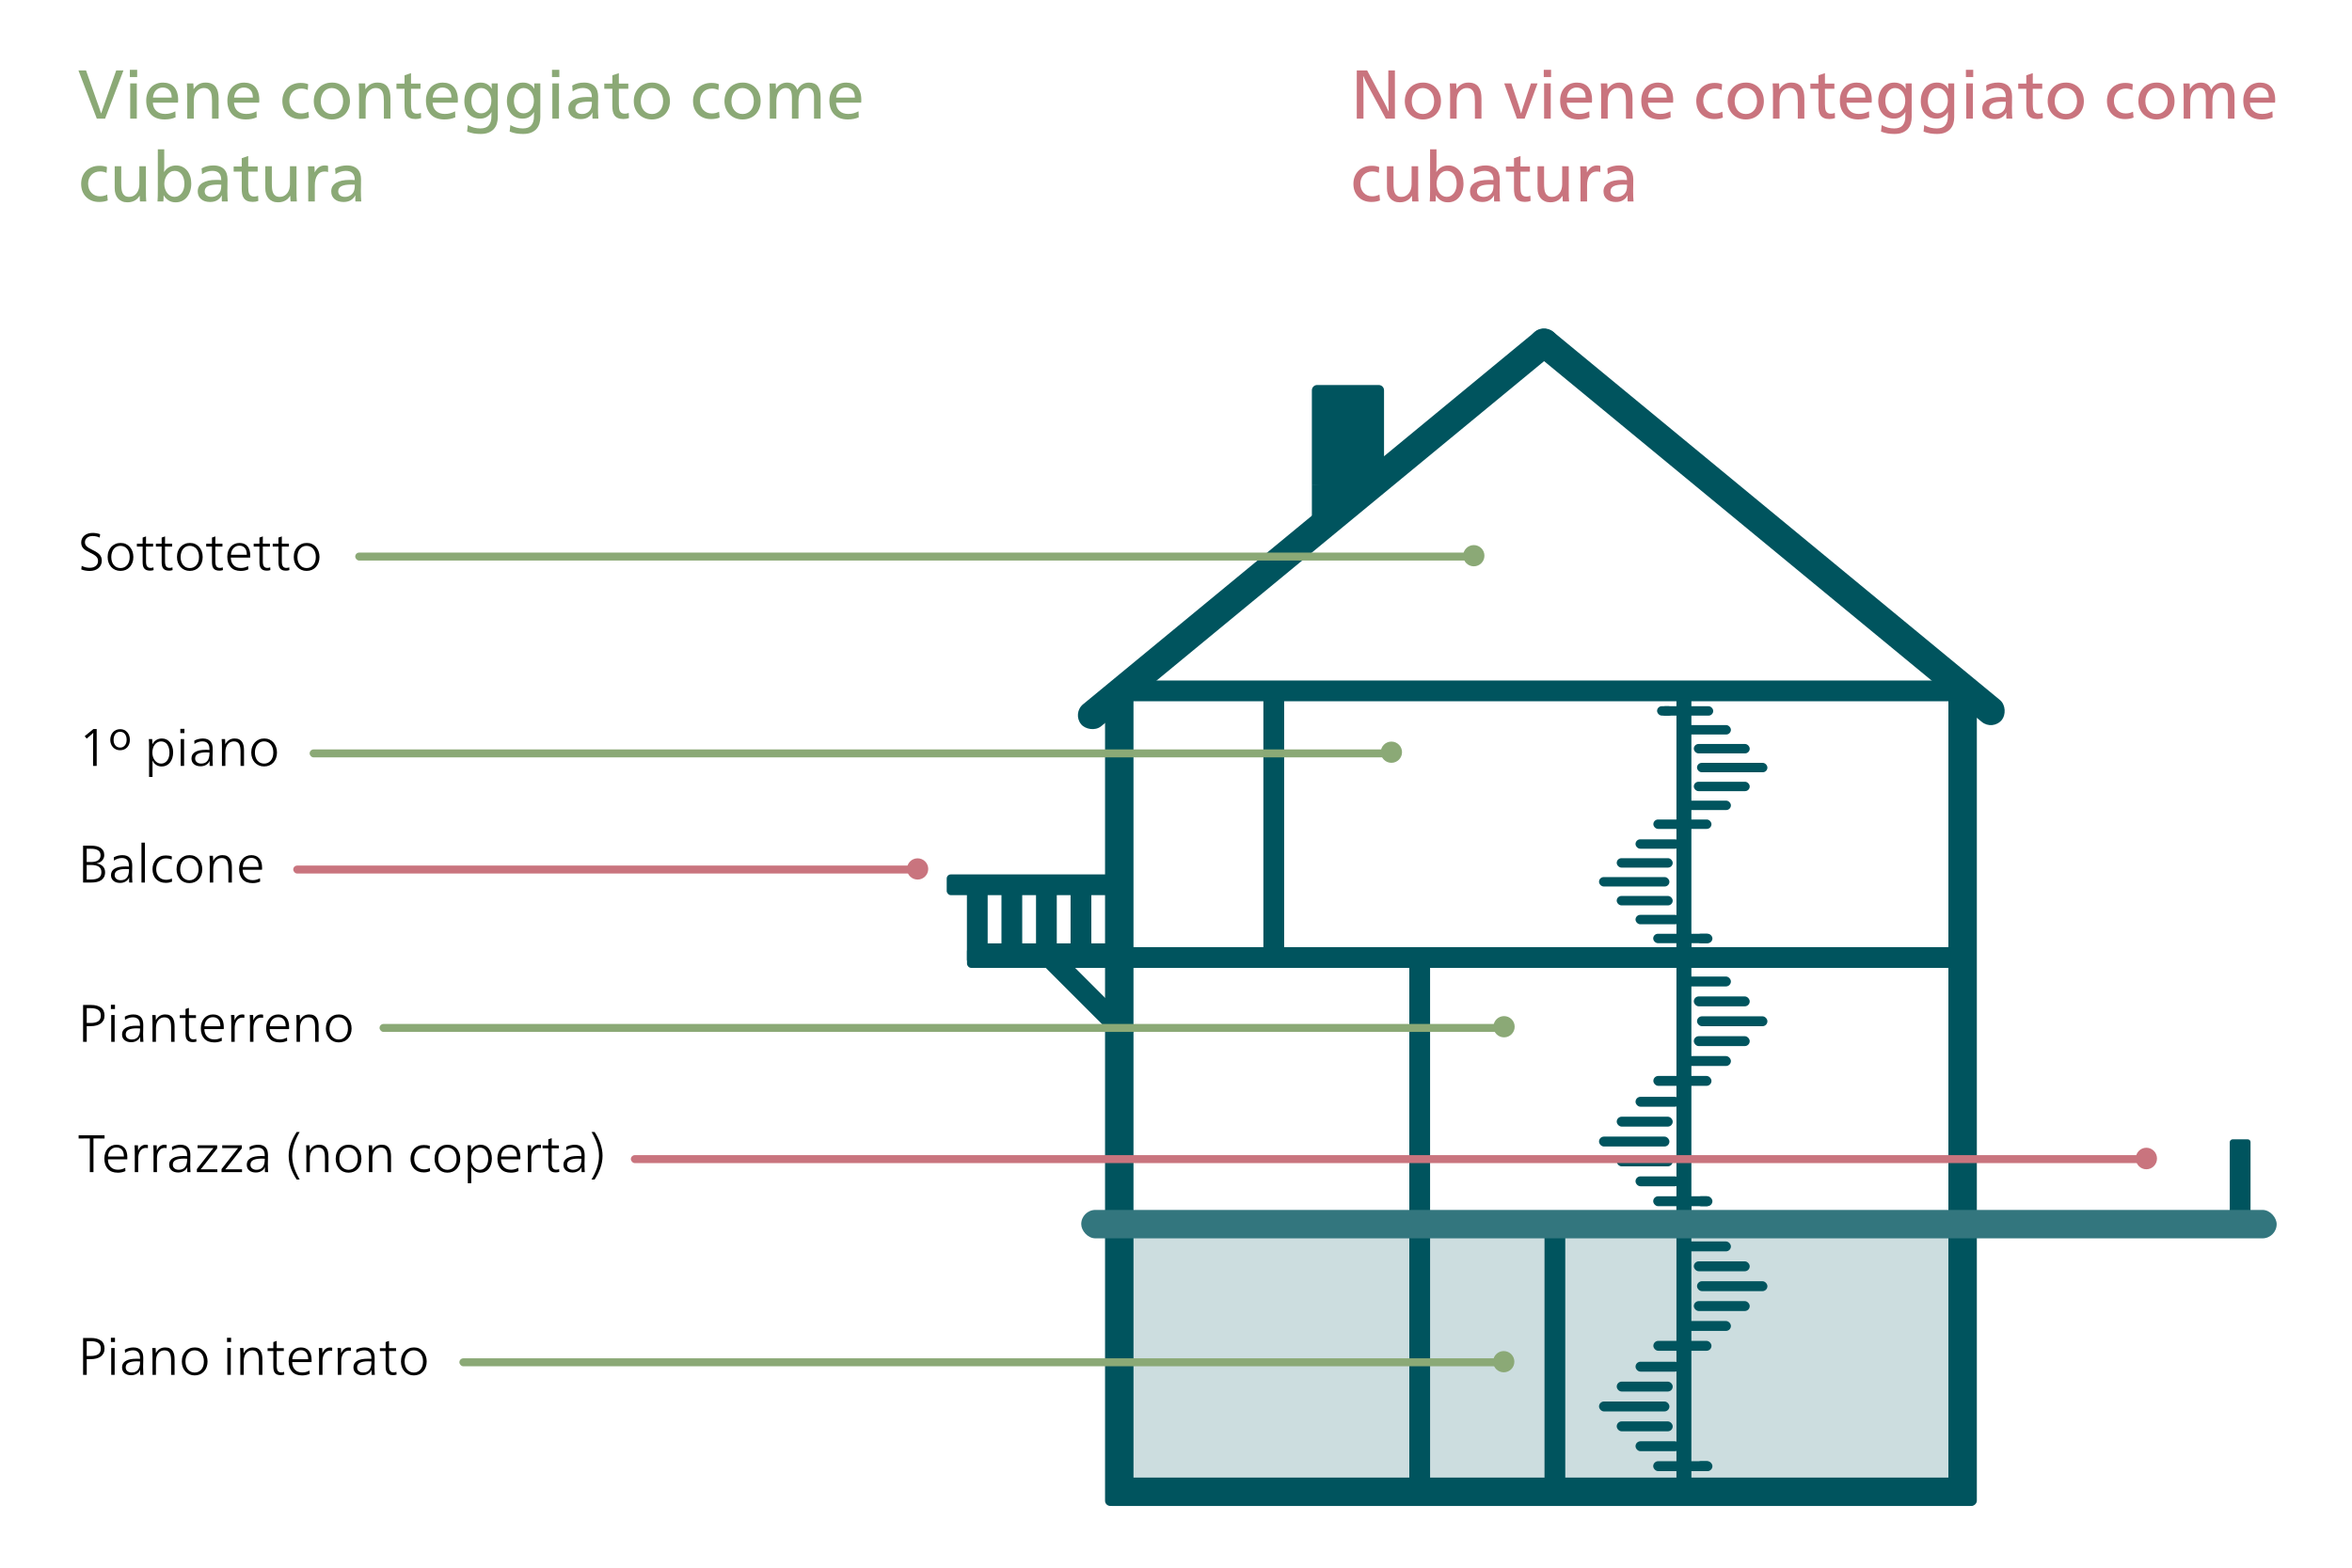 <?xml version="1.0" encoding="UTF-8"?><svg id="_08_Kubatur_IT" xmlns="http://www.w3.org/2000/svg" viewBox="0 0 1800 1200"><defs><style>.cls-1{fill:#00545e;}.cls-2{fill:#ccdddf;}.cls-3{fill:#8ba976;}.cls-4{fill:#c9747e;}.cls-5{fill:#33767e;}</style></defs><path class="cls-2" d="m1070.53,713.1h214.46v649.28h-205.98c-4.68,0-8.49-3.8-8.49-8.49v-640.79h0Z" transform="translate(2215.5 -140.02) rotate(90)"/><rect class="cls-1" x="1186.6" y="826.41" width="630.81" height="21.77" rx="3.95" ry="3.95" transform="translate(2339.3 -664.71) rotate(90)"/><rect class="cls-1" x="543.88" y="829.11" width="625.42" height="21.77" rx="3.94" ry="3.94" transform="translate(1696.58 -16.6) rotate(90)"/><rect class="cls-1" x="1120.18" y="392.36" width="464.9" height="21.77" rx="10.88" ry="10.88" transform="translate(565.4 -768.29) rotate(39.5)"/><rect class="cls-1" x="773.73" y="394.01" width="470.11" height="21.77" rx="10.88" ry="10.88" transform="translate(2044.73 75.66) rotate(140.5)"/><rect class="cls-1" x="866.66" y="621.6" width="216.31" height="15.89" rx="3.18" ry="3.18" transform="translate(1604.37 -345.27) rotate(90)"/><rect class="cls-1" x="715.93" y="697.77" width="63.99" height="15.89" rx="3.18" ry="3.18" transform="translate(1453.64 -42.21) rotate(90)"/><rect class="cls-1" x="742.38" y="697.77" width="63.99" height="15.89" rx="3.18" ry="3.18" transform="translate(1480.08 -68.66) rotate(90)"/><rect class="cls-1" x="768.82" y="697.77" width="63.99" height="15.89" rx="3.18" ry="3.18" transform="translate(1506.53 -95.1) rotate(90)"/><rect class="cls-1" x="789.85" y="754.7" width="87" height="15.89" rx="3.18" ry="3.18" transform="translate(783.35 -365.89) rotate(45)"/><rect class="cls-1" x="795.27" y="697.77" width="63.99" height="15.89" rx="3.18" ry="3.18" transform="translate(1532.97 -121.55) rotate(90)"/><rect class="cls-1" x="724.52" y="669.32" width="128.56" height="15.89" rx="3.18" ry="3.18" transform="translate(1577.6 1354.53) rotate(180)"/><rect class="cls-1" x="743.05" y="722.12" width="110.51" height="15.89" rx="3.18" ry="3.18" transform="translate(1596.6 1460.13) rotate(180)"/><rect class="cls-1" x="977.76" y="829.1" width="217.49" height="15.89" rx="3.18" ry="3.18" transform="translate(1923.55 -249.46) rotate(90)"/><rect class="cls-1" x="980.7" y="1028.37" width="211.61" height="15.89" rx="3.18" ry="3.18" transform="translate(2122.82 -50.19) rotate(90)"/><rect class="cls-1" x="1080.04" y="1032.48" width="219.84" height="15.89" rx="3.18" ry="3.18" transform="translate(2230.39 -149.53) rotate(90)"/><rect class="cls-1" x="1176.91" y="1024.47" width="223.61" height="11.44" rx="2.29" ry="2.29" transform="translate(2318.9 -258.52) rotate(90)"/><rect class="cls-1" x="1296.3" y="995.95" width="42.77" height="7.58" rx="3.79" ry="3.79"/><rect class="cls-1" x="1290.91" y="1011.18" width="33.77" height="7.58" rx="3.79" ry="3.79"/><rect class="cls-1" x="1265.32" y="1026.38" width="44.48" height="7.58" rx="3.79" ry="3.79"/><rect class="cls-1" x="1298.74" y="980.73" width="53.87" height="7.58" rx="3.79" ry="3.79"/><rect class="cls-1" x="1296.3" y="965.51" width="42.77" height="7.58" rx="3.79" ry="3.79"/><rect class="cls-1" x="1289.56" y="950.28" width="35.11" height="7.58" rx="3.79" ry="3.79"/><rect class="cls-1" x="1270.71" y="935.08" width="40.43" height="7.58" rx="1.41" ry="1.41"/><rect class="cls-1" x="1268.17" y="935.06" width="12.4" height="7.58" rx="1.41" ry="1.41"/><rect class="cls-1" x="1223.75" y="1072.8" width="53.87" height="7.58" rx="3.79" ry="3.79" transform="translate(2501.36 2153.18) rotate(180)"/><rect class="cls-1" x="1237.29" y="1057.58" width="42.85" height="7.58" rx="3.79" ry="3.79" transform="translate(2517.43 2122.74) rotate(180)"/><rect class="cls-1" x="1251.68" y="1042.36" width="33.85" height="7.58" rx="3.79" ry="3.79" transform="translate(2537.21 2092.29) rotate(180)"/><rect class="cls-1" x="1237.29" y="1088.03" width="42.85" height="7.58" rx="3.79" ry="3.79" transform="translate(2517.42 2183.63) rotate(-180)"/><rect class="cls-1" x="1251.67" y="1103.25" width="33.85" height="7.58" rx="3.79" ry="3.79" transform="translate(2537.19 2214.08) rotate(-180)"/><rect class="cls-1" x="1265.22" y="1118.49" width="44.55" height="7.58" rx="3.79" ry="3.79" transform="translate(2574.98 2244.57) rotate(-180)"/><rect class="cls-1" x="1298.13" y="1118.47" width="12.4" height="7.58" rx="3.79" ry="3.79" transform="translate(2608.66 2244.53) rotate(-180)"/><rect class="cls-1" x="1176.91" y="821.68" width="223.61" height="11.44" rx="2.29" ry="2.29" transform="translate(2116.11 -461.31) rotate(90)"/><rect class="cls-1" x="1296.3" y="793.16" width="42.77" height="7.58" rx="3.79" ry="3.79"/><rect class="cls-1" x="1290.91" y="808.39" width="33.77" height="7.58" rx="3.79" ry="3.79"/><rect class="cls-1" x="1265.32" y="823.59" width="44.48" height="7.58" rx="3.79" ry="3.79"/><rect class="cls-1" x="1298.74" y="777.94" width="53.87" height="7.58" rx="3.79" ry="3.79"/><rect class="cls-1" x="1296.3" y="762.72" width="42.77" height="7.58" rx="3.79" ry="3.79"/><rect class="cls-1" x="1289.56" y="747.49" width="35.11" height="7.58" rx="3.79" ry="3.79"/><rect class="cls-1" x="1270.71" y="732.29" width="40.43" height="7.58" rx="1.41" ry="1.41"/><rect class="cls-1" x="1268.17" y="732.27" width="12.4" height="7.58" rx="1.41" ry="1.41"/><rect class="cls-1" x="1223.75" y="870.01" width="53.87" height="7.58" rx="3.79" ry="3.79" transform="translate(2501.36 1747.61) rotate(180)"/><rect class="cls-1" x="1237.29" y="854.79" width="42.85" height="7.58" rx="3.79" ry="3.79" transform="translate(2517.43 1717.16) rotate(180)"/><rect class="cls-1" x="1251.68" y="839.57" width="33.85" height="7.58" rx="3.79" ry="3.79" transform="translate(2537.21 1686.72) rotate(180)"/><rect class="cls-1" x="1237.29" y="885.24" width="42.85" height="7.58" rx="3.79" ry="3.79" transform="translate(2517.42 1778.05) rotate(-180)"/><rect class="cls-1" x="1251.67" y="900.46" width="33.85" height="7.58" rx="3.79" ry="3.79" transform="translate(2537.19 1808.5) rotate(-180)"/><rect class="cls-1" x="1265.22" y="915.7" width="44.55" height="7.58" rx="3.79" ry="3.79" transform="translate(2574.98 1838.99) rotate(-180)"/><rect class="cls-1" x="1298.13" y="915.68" width="12.4" height="7.58" rx="3.79" ry="3.79" transform="translate(2608.66 1838.95) rotate(-180)"/><rect class="cls-1" x="1182.54" y="625.19" width="212.33" height="11.44" rx="2.29" ry="2.29" transform="translate(1919.62 -657.8) rotate(90)"/><rect class="cls-1" x="1296.3" y="598.4" width="42.77" height="7.2" rx="3.6" ry="3.6"/><rect class="cls-1" x="1290.91" y="612.86" width="33.77" height="7.2" rx="3.6" ry="3.6"/><rect class="cls-1" x="1265.32" y="627.29" width="44.48" height="7.2" rx="3.6" ry="3.6"/><rect class="cls-1" x="1298.74" y="583.94" width="53.87" height="7.2" rx="3.6" ry="3.6"/><rect class="cls-1" x="1296.3" y="569.49" width="42.77" height="7.2" rx="3.6" ry="3.6"/><rect class="cls-1" x="1289.56" y="555.03" width="35.11" height="7.2" rx="3.6" ry="3.6"/><rect class="cls-1" x="1270.71" y="540.59" width="40.43" height="7.2" rx="3.6" ry="3.6"/><rect class="cls-1" x="1268.17" y="540.57" width="12.4" height="7.2" rx="3.6" ry="3.6"/><rect class="cls-1" x="1223.75" y="671.37" width="53.87" height="7.2" rx="3.6" ry="3.6" transform="translate(2501.36 1349.94) rotate(180)"/><rect class="cls-1" x="1237.29" y="656.92" width="42.85" height="7.2" rx="3.6" ry="3.6" transform="translate(2517.43 1321.03) rotate(180)"/><rect class="cls-1" x="1251.68" y="642.46" width="33.85" height="7.2" rx="3.6" ry="3.6" transform="translate(2537.2 1292.12) rotate(180)"/><rect class="cls-1" x="1237.29" y="685.83" width="42.85" height="7.2" rx="3.6" ry="3.6" transform="translate(2517.42 1378.86) rotate(-180)"/><rect class="cls-1" x="1251.67" y="700.28" width="33.85" height="7.2" rx="3.6" ry="3.6" transform="translate(2537.19 1407.77) rotate(-180)"/><rect class="cls-1" x="1265.22" y="714.76" width="44.55" height="7.2" rx="3.6" ry="3.6" transform="translate(2574.98 1436.72) rotate(-180)"/><rect class="cls-1" x="1298.13" y="714.74" width="12.4" height="7.2" rx="3.6" ry="3.6" transform="translate(2608.66 1436.69) rotate(-180)"/><rect class="cls-1" x="740.06" y="724.99" width="769.32" height="15.89" rx="3.16" ry="3.16" transform="translate(2249.43 1465.86) rotate(180)"/><rect class="cls-1" x="846.5" y="1131.01" width="665.4" height="21.77" rx="4.36" ry="4.36" transform="translate(2358.4 2283.78) rotate(180)"/><rect class="cls-1" x="858.26" y="520.9" width="653.65" height="15.89" rx="3.18" ry="3.18" transform="translate(2370.16 1057.69) rotate(180)"/><rect class="cls-1" x="1676.98" y="901.6" width="74.84" height="15.89" rx="2.06" ry="2.06" transform="translate(804.85 2623.95) rotate(-90)"/><rect class="cls-5" x="827.48" y="926.13" width="914.88" height="21.77" rx="10.88" ry="10.88" transform="translate(2569.83 1874.04) rotate(180)"/><path class="cls-1" d="m1008.06,294.7h47.08c2.25,0,4.07,1.82,4.07,4.07v72.71h-55.23v-72.71c0-2.25,1.82-4.07,4.07-4.07Z"/><polygon class="cls-1" points="1003.99 371.48 1003.99 403.81 1057.87 366.1 1003.99 371.48"/><rect class="cls-3" x="236.96" y="573.66" width="827.89" height="6.1" rx="3.05" ry="3.05"/><rect class="cls-4" x="224.41" y="662.56" width="476.73" height="6.1" rx="3.05" ry="3.05"/><rect class="cls-3" x="290.47" y="783.8" width="863.29" height="6.1" rx="3.05" ry="3.05"/><rect class="cls-4" x="482.8" y="884.21" width="1158.59" height="6.1" rx="3.05" ry="3.05"/><rect class="cls-3" x="351.57" y="1039.74" width="801.97" height="6.1" rx="3.05" ry="3.05"/><path d="m76.23,411.48c-1.67-.78-3.45-1.17-5.33-1.17-.84,0-1.62.11-2.34.32-.73.22-1.35.53-1.88.95-.53.42-.94.92-1.23,1.5-.3.58-.44,1.23-.44,1.96,0,.62.1,1.19.3,1.7.2.51.54,1,1.01,1.46.47.46,1.09.92,1.86,1.37.77.46,1.72.96,2.85,1.5,2.4,1.13,4.14,2.3,5.23,3.52,1.09,1.21,1.64,2.72,1.64,4.53,0,1.19-.22,2.27-.67,3.25-.44.98-1.07,1.82-1.88,2.51s-1.78,1.22-2.91,1.6c-1.13.38-2.37.57-3.72.57-1.16,0-2.3-.1-3.42-.3-1.12-.2-2.15-.49-3.09-.87l.32-2.75c1.08.54,2.11.92,3.09,1.15.98.23,1.99.34,3.01.34,1.94,0,3.49-.47,4.65-1.41,1.16-.94,1.74-2.21,1.74-3.8,0-.65-.09-1.23-.28-1.76s-.51-1.03-.97-1.52c-.46-.48-1.06-.97-1.82-1.45-.75-.48-1.71-1-2.87-1.54-1.21-.57-2.26-1.12-3.13-1.66-.88-.54-1.6-1.12-2.16-1.74-.57-.62-.98-1.29-1.25-2.02-.27-.73-.4-1.56-.4-2.51,0-1.05.21-2.02.63-2.91.42-.89,1-1.66,1.76-2.3.75-.65,1.66-1.15,2.73-1.52,1.06-.36,2.26-.55,3.58-.55,2.1,0,4.03.34,5.78,1.01l-.36,2.55Z"/><path d="m92.4,415.61c1.4,0,2.69.26,3.88.79,1.19.53,2.2,1.27,3.05,2.22.85.96,1.52,2.1,2,3.41.48,1.32.73,2.78.73,4.36s-.24,3.03-.73,4.32c-.48,1.29-1.16,2.41-2.02,3.35-.86.94-1.9,1.67-3.11,2.18-1.21.51-2.55.77-4,.77s-2.75-.26-3.96-.79c-1.21-.53-2.25-1.25-3.11-2.18-.86-.93-1.54-2.05-2.02-3.35-.48-1.31-.73-2.74-.73-4.3s.24-3.08.73-4.4c.48-1.32,1.17-2.45,2.06-3.4.89-.94,1.95-1.68,3.17-2.2,1.23-.53,2.58-.79,4.06-.79Zm-.24,2.22c-1.05,0-2.01.2-2.87.61-.86.4-1.6.98-2.2,1.74-.61.75-1.08,1.66-1.41,2.71-.34,1.05-.51,2.22-.51,3.52s.17,2.42.51,3.46c.34,1.04.81,1.92,1.43,2.65.62.73,1.36,1.29,2.22,1.7.86.4,1.82.61,2.87.61s2.01-.2,2.89-.61,1.62-.98,2.24-1.72c.62-.74,1.1-1.63,1.43-2.67.34-1.04.5-2.2.5-3.5s-.17-2.46-.5-3.5c-.34-1.04-.82-1.93-1.43-2.67-.62-.74-1.37-1.31-2.24-1.72-.88-.4-1.85-.61-2.93-.61Z"/><path d="m111.75,416.17h5.42v2.18h-5.42v11.44c0,1.64.27,2.88.81,3.7.54.82,1.44,1.23,2.71,1.23.75,0,1.47-.15,2.14-.44l.12,2.1c-.81.3-1.7.44-2.67.44-1.1,0-2.03-.16-2.77-.46-.74-.31-1.33-.75-1.76-1.31-.43-.57-.73-1.25-.91-2.06-.18-.81-.26-1.72-.26-2.75v-11.88h-4.4v-2.18h4.4v-4.69l2.59-.89v5.58Z"/><path d="m126.3,416.17h5.42v2.18h-5.42v11.44c0,1.64.27,2.88.81,3.7.54.82,1.44,1.23,2.71,1.23.75,0,1.47-.15,2.14-.44l.12,2.1c-.81.3-1.7.44-2.67.44-1.1,0-2.03-.16-2.77-.46-.74-.31-1.33-.75-1.76-1.31-.43-.57-.73-1.25-.91-2.06-.18-.81-.26-1.72-.26-2.75v-11.88h-4.4v-2.18h4.4v-4.69l2.59-.89v5.58Z"/><path d="m145.45,415.61c1.4,0,2.69.26,3.88.79,1.19.53,2.2,1.27,3.05,2.22.85.96,1.52,2.1,2,3.41.48,1.32.73,2.78.73,4.36s-.24,3.03-.73,4.32c-.48,1.29-1.16,2.41-2.02,3.35-.86.94-1.9,1.67-3.11,2.18-1.21.51-2.55.77-4,.77s-2.75-.26-3.96-.79c-1.21-.53-2.25-1.25-3.11-2.18-.86-.93-1.54-2.05-2.02-3.35-.48-1.31-.73-2.74-.73-4.3s.24-3.08.73-4.4c.48-1.32,1.17-2.45,2.06-3.4.89-.94,1.95-1.68,3.17-2.2,1.23-.53,2.58-.79,4.06-.79Zm-.24,2.22c-1.05,0-2.01.2-2.87.61-.86.4-1.6.98-2.2,1.74-.61.75-1.08,1.66-1.41,2.71-.34,1.05-.51,2.22-.51,3.52s.17,2.42.51,3.46c.34,1.04.81,1.92,1.43,2.65.62.73,1.36,1.29,2.22,1.7.86.4,1.82.61,2.87.61s2.01-.2,2.89-.61,1.62-.98,2.24-1.72c.62-.74,1.1-1.63,1.43-2.67.34-1.04.5-2.2.5-3.5s-.17-2.46-.5-3.5c-.34-1.04-.82-1.93-1.43-2.67-.62-.74-1.37-1.31-2.24-1.72-.88-.4-1.85-.61-2.93-.61Z"/><path d="m164.81,416.17h5.42v2.18h-5.42v11.44c0,1.64.27,2.88.81,3.7.54.82,1.44,1.23,2.71,1.23.75,0,1.47-.15,2.14-.44l.12,2.1c-.81.3-1.7.44-2.67.44-1.1,0-2.03-.16-2.77-.46-.74-.31-1.33-.75-1.76-1.31-.43-.57-.73-1.25-.91-2.06-.18-.81-.26-1.72-.26-2.75v-11.88h-4.4v-2.18h4.4v-4.69l2.59-.89v5.58Z"/><path d="m176.65,426.8c.03,2.45.72,4.39,2.08,5.82,1.36,1.43,3.23,2.14,5.6,2.14,1.02,0,1.98-.12,2.87-.36.89-.24,1.79-.61,2.71-1.09l.12,2.51c-1.75.81-3.68,1.21-5.78,1.21-3.34,0-5.89-.96-7.66-2.89-1.76-1.93-2.65-4.57-2.65-7.94,0-1.59.23-3.03.69-4.32.46-1.29,1.1-2.4,1.92-3.33.82-.93,1.8-1.65,2.95-2.16s2.4-.77,3.78-.77c2.59,0,4.61.82,6.06,2.47,1.46,1.64,2.18,4.1,2.18,7.35,0,.19,0,.41-.02.67-.01.26-.03.49-.06.71h-14.79Zm12.24-2.14c0-2.32-.5-4.05-1.5-5.21-1-1.16-2.38-1.74-4.16-1.74s-3.26.59-4.45,1.78-1.87,2.91-2.06,5.17h12.16Z"/><path d="m201.14,416.17h5.42v2.18h-5.42v11.44c0,1.64.27,2.88.81,3.7.54.82,1.44,1.23,2.71,1.23.75,0,1.47-.15,2.14-.44l.12,2.1c-.81.3-1.7.44-2.67.44-1.1,0-2.03-.16-2.77-.46-.74-.31-1.33-.75-1.76-1.31-.43-.57-.73-1.25-.91-2.06-.18-.81-.26-1.72-.26-2.75v-11.88h-4.4v-2.18h4.4v-4.69l2.59-.89v5.58Z"/><path d="m215.69,416.17h5.42v2.18h-5.42v11.44c0,1.64.27,2.88.81,3.7.54.82,1.44,1.23,2.71,1.23.75,0,1.47-.15,2.14-.44l.12,2.1c-.81.3-1.7.44-2.67.44-1.1,0-2.03-.16-2.77-.46-.74-.31-1.33-.75-1.76-1.31-.43-.57-.73-1.25-.91-2.06-.18-.81-.26-1.72-.26-2.75v-11.88h-4.4v-2.18h4.4v-4.69l2.59-.89v5.58Z"/><path d="m234.84,415.61c1.4,0,2.69.26,3.88.79,1.19.53,2.2,1.27,3.05,2.22.85.96,1.52,2.1,2,3.41.48,1.32.73,2.78.73,4.36s-.24,3.03-.73,4.32c-.48,1.29-1.16,2.41-2.02,3.35-.86.94-1.9,1.67-3.11,2.18-1.21.51-2.55.77-4,.77s-2.75-.26-3.96-.79c-1.21-.53-2.25-1.25-3.11-2.18-.86-.93-1.54-2.05-2.02-3.35-.48-1.31-.73-2.74-.73-4.3s.24-3.08.73-4.4c.48-1.32,1.17-2.45,2.06-3.4.89-.94,1.95-1.68,3.17-2.2,1.23-.53,2.58-.79,4.06-.79Zm-.24,2.22c-1.05,0-2.01.2-2.87.61-.86.4-1.6.98-2.2,1.74-.61.75-1.08,1.66-1.41,2.71-.34,1.05-.51,2.22-.51,3.52s.17,2.42.51,3.46c.34,1.04.81,1.92,1.43,2.65.62.73,1.36,1.29,2.22,1.7.86.4,1.82.61,2.87.61s2.01-.2,2.89-.61,1.62-.98,2.24-1.72c.62-.74,1.1-1.63,1.43-2.67.34-1.04.5-2.2.5-3.5s-.17-2.46-.5-3.5c-.34-1.04-.82-1.93-1.43-2.67-.62-.74-1.37-1.31-2.24-1.72-.88-.4-1.85-.61-2.93-.61Z"/><path d="m74.01,586.25h-2.79v-17.62c0-.59,0-1.26.02-2,.01-.74.03-1.46.04-2.16.01-.7.03-1.36.04-1.98.01-.62.03-1.1.06-1.45h-.08c-.43.4-.94.88-1.54,1.41-.59.54-1.19,1.05-1.78,1.54l-1.66,1.37-1.5-1.86,6.67-5.46h2.51v28.21Z"/><path d="m92.03,558.13c1.08,0,2.07.2,2.97.61.9.4,1.68.97,2.32,1.7.65.73,1.15,1.59,1.52,2.59.36,1,.55,2.09.55,3.27s-.18,2.22-.53,3.19c-.35.97-.86,1.81-1.52,2.53-.66.71-1.45,1.27-2.36,1.66-.92.39-1.94.59-3.07.59s-2.12-.19-3.03-.59c-.92-.39-1.7-.94-2.36-1.64-.66-.7-1.18-1.54-1.56-2.51-.38-.97-.57-2.02-.57-3.15,0-1.21.18-2.32.55-3.33s.88-1.88,1.56-2.61c.67-.73,1.48-1.29,2.42-1.7.94-.4,1.98-.61,3.11-.61Zm-.12,2.02c-1.51,0-2.71.56-3.62,1.68-.9,1.12-1.35,2.63-1.35,4.55,0,1.78.46,3.2,1.37,4.26.92,1.06,2.14,1.6,3.68,1.6,1.46,0,2.64-.55,3.56-1.66.92-1.1,1.37-2.56,1.37-4.36s-.45-3.27-1.35-4.38c-.9-1.12-2.12-1.68-3.66-1.68Z"/><path d="m114.1,571.91c0-1.1-.01-2.2-.04-3.27-.03-1.08-.08-2.05-.16-2.91h2.55c.03.22.05.5.06.85.01.35.03.71.04,1.09.01.38.03.74.04,1.09.01.35.02.65.02.89h.08c.78-1.45,1.8-2.55,3.05-3.27,1.25-.73,2.65-1.09,4.18-1.09,1.29,0,2.47.26,3.52.77,1.05.51,1.95,1.23,2.69,2.16.74.93,1.32,2.05,1.74,3.35.42,1.31.63,2.74.63,4.3s-.21,3.09-.63,4.42c-.42,1.33-1,2.47-1.76,3.42-.75.94-1.67,1.68-2.75,2.2-1.08.52-2.26.79-3.56.79-1.62,0-3.04-.4-4.26-1.21-1.23-.81-2.16-1.9-2.81-3.27h-.08c.03.22.05.53.06.93.01.4.02.85.02,1.33v10.26h-2.63v-22.83Zm9.17-4.4c-.97,0-1.87.22-2.69.65-.82.43-1.53,1.02-2.12,1.78-.59.75-1.05,1.66-1.37,2.73-.32,1.06-.48,2.22-.48,3.46s.17,2.29.51,3.31c.34,1.02.81,1.91,1.41,2.67.61.75,1.31,1.34,2.12,1.76.81.42,1.7.63,2.67.63s1.84-.21,2.63-.63c.78-.42,1.46-1,2.02-1.74.57-.74,1-1.62,1.29-2.65.3-1.02.44-2.14.44-3.35,0-2.61-.57-4.7-1.7-6.26-1.13-1.56-2.71-2.34-4.73-2.34Z"/><path d="m141.13,561.16h-3.11v-3.27h3.11v3.27Zm-.24,25.1h-2.63v-20.53h2.63v20.53Z"/><path d="m148.69,566.98c.94-.57,2-.99,3.17-1.27s2.3-.42,3.37-.42c1.37,0,2.54.2,3.5.59.96.39,1.74.94,2.34,1.64.61.7,1.04,1.54,1.31,2.53.27.98.4,2.08.4,3.29,0,.65,0,1.32-.02,2.02-.01.7-.03,1.36-.04,1.98-.01.62-.03,1.19-.04,1.7-.01.51-.02.92-.02,1.21,0,1.13.03,2.24.08,3.31.05,1.08.11,1.98.16,2.71h-2.42c-.03-.16-.05-.41-.06-.75-.01-.34-.02-.65-.02-.95,0-.27,0-.6.02-.99.01-.39.03-.73.06-1.03h-.08c-.54,1.19-1.41,2.15-2.63,2.89-1.21.74-2.64,1.11-4.28,1.11-2.1,0-3.79-.54-5.05-1.62-1.27-1.08-1.9-2.53-1.9-4.36,0-2.18.94-3.83,2.81-4.95,1.87-1.12,4.57-1.68,8.1-1.68.46,0,.94,0,1.46.02.51.01.97.05,1.37.1v-.61c0-.86-.09-1.66-.28-2.4-.19-.74-.5-1.37-.93-1.9-.43-.53-.99-.94-1.68-1.23s-1.53-.44-2.53-.44-2.01.16-3.05.48c-1.04.32-2.03.82-2.97,1.5l-.16-2.47Zm11.64,9.05c-.62-.08-1.43-.12-2.42-.12-2.78,0-4.9.36-6.36,1.09-1.47.73-2.2,1.91-2.2,3.56,0,1.21.42,2.17,1.27,2.87s1.96,1.05,3.33,1.05c2.1,0,3.69-.67,4.77-2,1.08-1.33,1.62-3.48,1.62-6.45Z"/><path d="m172.49,569.56c.73-1.32,1.68-2.36,2.87-3.13,1.19-.77,2.59-1.15,4.2-1.15,1.4,0,2.56.23,3.48.69.92.46,1.65,1.1,2.2,1.92.55.82.94,1.79,1.17,2.91.23,1.12.34,2.34.34,3.66v11.8h-2.67v-10.87c0-1.27-.08-2.39-.24-3.37-.16-.98-.43-1.8-.81-2.46-.38-.66-.9-1.17-1.56-1.52-.66-.35-1.49-.53-2.49-.53-.94,0-1.81.18-2.59.53-.78.35-1.47.88-2.06,1.58-.59.7-1.05,1.58-1.37,2.63-.32,1.05-.48,2.29-.48,3.72v10.31h-2.63v-14.35c0-1.1-.01-2.2-.04-3.27-.03-1.08-.08-2.05-.16-2.91h2.59c.05.54.09,1.18.12,1.92.03.74.04,1.38.04,1.92h.08Z"/><path d="m202.31,565.28c1.4,0,2.69.26,3.88.79,1.19.53,2.2,1.27,3.05,2.22.85.96,1.52,2.1,2,3.41.48,1.32.73,2.78.73,4.36s-.24,3.03-.73,4.32c-.48,1.29-1.16,2.41-2.02,3.35-.86.94-1.9,1.67-3.11,2.18-1.21.51-2.55.77-4,.77s-2.75-.26-3.96-.79c-1.21-.53-2.25-1.25-3.11-2.18-.86-.93-1.54-2.05-2.02-3.35-.48-1.31-.73-2.74-.73-4.3s.24-3.08.73-4.4c.48-1.32,1.17-2.45,2.06-3.4.89-.94,1.95-1.68,3.17-2.2,1.23-.53,2.58-.79,4.06-.79Zm-.24,2.22c-1.05,0-2.01.2-2.87.61-.86.4-1.6.98-2.2,1.74-.61.75-1.08,1.66-1.41,2.71-.34,1.05-.51,2.22-.51,3.52s.17,2.42.51,3.46c.34,1.04.81,1.92,1.43,2.65.62.73,1.36,1.29,2.22,1.7.86.4,1.82.61,2.87.61s2.01-.2,2.89-.61,1.62-.98,2.24-1.72c.62-.74,1.1-1.63,1.43-2.67.34-1.04.5-2.2.5-3.5s-.17-2.46-.5-3.5c-.34-1.04-.82-1.93-1.43-2.67-.62-.74-1.37-1.31-2.24-1.72-.88-.4-1.85-.61-2.93-.61Z"/><path d="m63.58,647.34h6.3c1.43,0,2.75.13,3.96.4,1.21.27,2.26.69,3.13,1.27.88.58,1.56,1.32,2.06,2.22.5.9.75,2,.75,3.29,0,1.59-.51,2.95-1.54,4.08-1.02,1.13-2.47,1.9-4.32,2.3v.08c1.94.22,3.51.92,4.71,2.1,1.2,1.19,1.8,2.71,1.8,4.57,0,1.45-.28,2.69-.83,3.7s-1.3,1.83-2.24,2.45c-.94.62-2.05,1.06-3.31,1.33-1.27.27-2.6.4-4,.4h-6.47v-28.21Zm2.75,12.49h3.35c1.05,0,2.02-.09,2.91-.28s1.66-.49,2.3-.89c.65-.4,1.15-.93,1.52-1.58s.55-1.43.55-2.34c0-1.78-.63-3.06-1.9-3.86-1.27-.79-3.07-1.19-5.42-1.19h-3.31v10.14Zm0,13.42h3.27c2.61,0,4.6-.44,5.96-1.33,1.36-.89,2.04-2.32,2.04-4.28s-.65-3.31-1.94-4.2c-1.29-.89-3.3-1.33-6.02-1.33h-3.31v11.15Z"/><path d="m87.1,656.27c.94-.57,2-.99,3.17-1.27,1.17-.28,2.3-.42,3.37-.42,1.37,0,2.54.2,3.5.59.96.39,1.74.94,2.34,1.64.61.7,1.04,1.54,1.31,2.53.27.98.4,2.08.4,3.29,0,.65,0,1.32-.02,2.02-.01.7-.03,1.36-.04,1.98-.01.62-.03,1.19-.04,1.7-.01.51-.02.92-.02,1.21,0,1.13.03,2.24.08,3.31.05,1.08.11,1.98.16,2.71h-2.42c-.03-.16-.05-.41-.06-.75-.01-.34-.02-.65-.02-.95,0-.27,0-.6.02-.99.01-.39.03-.73.06-1.03h-.08c-.54,1.19-1.41,2.15-2.63,2.89-1.21.74-2.64,1.11-4.28,1.11-2.1,0-3.79-.54-5.05-1.62-1.27-1.08-1.9-2.53-1.9-4.36,0-2.18.94-3.83,2.81-4.95,1.87-1.12,4.57-1.68,8.1-1.68.46,0,.94,0,1.46.02.51.01.97.05,1.37.1v-.61c0-.86-.09-1.66-.28-2.4s-.5-1.37-.93-1.9c-.43-.53-.99-.94-1.68-1.23-.69-.3-1.53-.44-2.53-.44s-2.01.16-3.05.48c-1.04.32-2.03.82-2.97,1.5l-.16-2.46Zm11.64,9.05c-.62-.08-1.43-.12-2.42-.12-2.78,0-4.9.36-6.36,1.09-1.47.73-2.2,1.91-2.2,3.56,0,1.21.42,2.17,1.27,2.87.85.7,1.96,1.05,3.33,1.05,2.1,0,3.69-.67,4.77-2,1.08-1.33,1.62-3.48,1.62-6.45Z"/><path d="m110.9,675.55h-2.63v-30.55h2.63v30.55Z"/><path d="m131.35,658.01c-1.24-.62-2.69-.93-4.36-.93-1.13,0-2.16.2-3.07.61-.92.4-1.7.97-2.34,1.7-.65.73-1.15,1.59-1.5,2.59-.35,1-.53,2.08-.53,3.23s.17,2.32.5,3.33c.34,1.01.83,1.88,1.48,2.61.65.73,1.43,1.29,2.36,1.7.93.4,1.97.61,3.13.61.81,0,1.58-.08,2.3-.24.73-.16,1.46-.43,2.18-.81l.2,2.42c-.7.3-1.45.53-2.24.71-.79.17-1.66.26-2.61.26-1.54,0-2.93-.25-4.18-.75-1.25-.5-2.32-1.21-3.21-2.12-.89-.92-1.57-2.02-2.04-3.31-.47-1.29-.71-2.72-.71-4.28s.24-2.91.73-4.2,1.17-2.41,2.06-3.35c.89-.94,1.96-1.68,3.21-2.2,1.25-.53,2.65-.79,4.18-.79.86,0,1.68.06,2.46.18.78.12,1.52.33,2.22.63l-.24,2.42Z"/><path d="m145.13,654.58c1.4,0,2.69.26,3.88.79,1.19.53,2.2,1.27,3.05,2.22.85.96,1.52,2.09,2,3.42s.73,2.77.73,4.36-.24,3.03-.73,4.32c-.48,1.29-1.16,2.41-2.02,3.35-.86.94-1.9,1.67-3.11,2.18s-2.55.77-4,.77-2.75-.26-3.96-.79-2.25-1.25-3.11-2.18c-.86-.93-1.54-2.05-2.02-3.35s-.73-2.74-.73-4.3.24-3.08.73-4.41c.48-1.32,1.17-2.45,2.06-3.39.89-.94,1.95-1.68,3.17-2.2,1.23-.53,2.58-.79,4.06-.79Zm-.24,2.22c-1.05,0-2.01.2-2.87.61-.86.4-1.6.98-2.2,1.74-.61.75-1.08,1.66-1.41,2.71-.34,1.05-.51,2.22-.51,3.52s.17,2.42.51,3.46c.34,1.04.81,1.92,1.43,2.65.62.73,1.36,1.29,2.22,1.7.86.4,1.82.61,2.87.61s2.01-.2,2.89-.61c.88-.4,1.62-.98,2.24-1.72.62-.74,1.1-1.63,1.43-2.67.34-1.04.5-2.2.5-3.5s-.17-2.46-.5-3.5c-.34-1.04-.82-1.93-1.43-2.67-.62-.74-1.37-1.31-2.24-1.72s-1.85-.61-2.93-.61Z"/><path d="m163.19,658.86c.73-1.32,1.68-2.36,2.87-3.13,1.19-.77,2.59-1.15,4.2-1.15,1.4,0,2.56.23,3.48.69.92.46,1.65,1.1,2.2,1.92.55.82.94,1.79,1.17,2.91.23,1.12.34,2.34.34,3.66v11.8h-2.67v-10.87c0-1.27-.08-2.39-.24-3.37s-.43-1.8-.81-2.46c-.38-.66-.9-1.17-1.56-1.52-.66-.35-1.49-.53-2.49-.53-.94,0-1.81.18-2.59.53-.78.35-1.47.88-2.06,1.58-.59.7-1.05,1.58-1.37,2.63-.32,1.05-.48,2.29-.48,3.72v10.3h-2.63v-14.35c0-1.1-.01-2.2-.04-3.27-.03-1.08-.08-2.05-.16-2.91h2.59c.05.54.09,1.18.12,1.92.03.74.04,1.38.04,1.92h.08Z"/><path d="m185.7,665.77c.03,2.45.72,4.39,2.08,5.82,1.36,1.43,3.23,2.14,5.6,2.14,1.02,0,1.98-.12,2.87-.36.89-.24,1.79-.61,2.71-1.09l.12,2.51c-1.75.81-3.68,1.21-5.78,1.21-3.34,0-5.89-.96-7.66-2.89-1.76-1.93-2.65-4.57-2.65-7.94,0-1.59.23-3.03.69-4.32s1.1-2.4,1.92-3.33c.82-.93,1.8-1.65,2.95-2.16,1.15-.51,2.4-.77,3.78-.77,2.59,0,4.61.82,6.06,2.46,1.46,1.64,2.18,4.1,2.18,7.36,0,.19,0,.41-.02.67-.01.26-.03.49-.06.71h-14.79Zm12.24-2.14c0-2.32-.5-4.05-1.5-5.21-1-1.16-2.38-1.74-4.16-1.74s-3.26.59-4.45,1.78c-1.19,1.19-1.87,2.91-2.06,5.17h12.16Z"/><path d="m69.72,769.26c3.15,0,5.65.66,7.5,1.98,1.85,1.32,2.77,3.37,2.77,6.14,0,1.37-.27,2.57-.81,3.6-.54,1.02-1.27,1.87-2.2,2.53-.93.66-2.04,1.15-3.33,1.47-1.29.32-2.68.49-4.16.49h-3.11v12h-2.79v-28.21h6.14Zm-3.35,13.78h3.07c2.48,0,4.38-.44,5.72-1.31,1.33-.88,2-2.32,2-4.34s-.66-3.47-1.98-4.36c-1.32-.89-3.27-1.33-5.86-1.33h-2.95v11.36Z"/><path d="m87.99,772.38h-3.11v-3.27h3.11v3.27Zm-.24,25.1h-2.63v-20.53h2.63v20.53Z"/><path d="m95.55,778.2c.94-.57,2-.99,3.17-1.27,1.17-.28,2.3-.42,3.37-.42,1.37,0,2.54.2,3.5.59.96.39,1.74.94,2.34,1.64.61.7,1.04,1.54,1.31,2.53.27.98.4,2.08.4,3.29,0,.65,0,1.32-.02,2.02-.01.7-.03,1.36-.04,1.98-.01.62-.03,1.19-.04,1.7-.01.51-.02.92-.02,1.21,0,1.13.03,2.24.08,3.31.05,1.08.11,1.98.16,2.71h-2.42c-.03-.16-.05-.41-.06-.75-.01-.34-.02-.65-.02-.95,0-.27,0-.6.02-.99.01-.39.03-.73.06-1.03h-.08c-.54,1.19-1.41,2.15-2.63,2.89-1.21.74-2.64,1.11-4.28,1.11-2.1,0-3.79-.54-5.05-1.62-1.27-1.08-1.9-2.53-1.9-4.36,0-2.18.94-3.83,2.81-4.95,1.87-1.12,4.57-1.68,8.1-1.68.46,0,.94,0,1.46.02.51.01.97.05,1.37.1v-.61c0-.86-.09-1.66-.28-2.4s-.5-1.37-.93-1.9c-.43-.53-.99-.94-1.68-1.23-.69-.3-1.53-.44-2.53-.44s-2.01.16-3.05.48c-1.04.32-2.03.82-2.97,1.5l-.16-2.46Zm11.64,9.05c-.62-.08-1.43-.12-2.42-.12-2.78,0-4.9.36-6.36,1.09-1.47.73-2.2,1.91-2.2,3.56,0,1.21.42,2.17,1.27,2.87.85.7,1.96,1.05,3.33,1.05,2.1,0,3.69-.67,4.77-2,1.08-1.33,1.62-3.48,1.62-6.45Z"/><path d="m119.35,780.78c.73-1.32,1.68-2.36,2.87-3.13,1.19-.77,2.59-1.15,4.2-1.15,1.4,0,2.56.23,3.48.69.92.46,1.65,1.1,2.2,1.92.55.82.94,1.79,1.17,2.91.23,1.12.34,2.34.34,3.66v11.8h-2.67v-10.87c0-1.27-.08-2.39-.24-3.37s-.43-1.8-.81-2.46c-.38-.66-.9-1.17-1.56-1.52-.66-.35-1.49-.53-2.49-.53-.94,0-1.81.18-2.59.53-.78.35-1.47.88-2.06,1.58-.59.7-1.05,1.58-1.37,2.63-.32,1.05-.48,2.29-.48,3.72v10.3h-2.63v-14.35c0-1.1-.01-2.2-.04-3.27-.03-1.08-.08-2.05-.16-2.91h2.59c.05.54.09,1.18.12,1.92.03.74.04,1.38.04,1.92h.08Z"/><path d="m144.56,777.06h5.42v2.18h-5.42v11.44c0,1.64.27,2.88.81,3.7.54.82,1.44,1.23,2.71,1.23.75,0,1.47-.15,2.14-.44l.12,2.1c-.81.3-1.7.44-2.67.44-1.1,0-2.03-.16-2.77-.46-.74-.31-1.33-.75-1.76-1.31-.43-.57-.73-1.25-.91-2.06-.18-.81-.26-1.72-.26-2.75v-11.88h-4.4v-2.18h4.4v-4.69l2.59-.89v5.58Z"/><path d="m156.4,787.69c.03,2.45.72,4.39,2.08,5.82,1.36,1.43,3.23,2.14,5.6,2.14,1.02,0,1.98-.12,2.87-.36.89-.24,1.79-.61,2.71-1.09l.12,2.51c-1.75.81-3.68,1.21-5.78,1.21-3.34,0-5.89-.96-7.66-2.89-1.76-1.93-2.65-4.57-2.65-7.94,0-1.59.23-3.03.69-4.32s1.1-2.4,1.92-3.33c.82-.93,1.8-1.65,2.95-2.16,1.15-.51,2.4-.77,3.78-.77,2.59,0,4.61.82,6.06,2.46,1.46,1.64,2.18,4.1,2.18,7.36,0,.19,0,.41-.02.67-.01.26-.03.49-.06.71h-14.79Zm12.24-2.14c0-2.32-.5-4.05-1.5-5.21-1-1.16-2.38-1.74-4.16-1.74s-3.26.59-4.45,1.78c-1.19,1.19-1.87,2.91-2.06,5.17h12.16Z"/><path d="m179.6,780.94c.46-1.29,1.2-2.36,2.22-3.19,1.02-.83,2.2-1.25,3.52-1.25.59,0,1.16.08,1.7.24l-.04,2.42c-.27-.08-.54-.13-.81-.16-.27-.03-.57-.04-.89-.04-.86,0-1.64.2-2.34.59-.7.39-1.3.94-1.8,1.64-.5.7-.88,1.54-1.15,2.51-.27.97-.4,2.02-.4,3.15v10.63h-2.63v-14.35c0-1.1-.01-2.2-.04-3.27-.03-1.08-.08-2.05-.16-2.91h2.59c.03.27.05.58.06.93.01.35.03.71.04,1.07.01.36.03.72.04,1.07.01.35.02.66.02.93h.08Z"/><path d="m193.95,780.94c.46-1.29,1.2-2.36,2.22-3.19,1.02-.83,2.2-1.25,3.52-1.25.59,0,1.16.08,1.7.24l-.04,2.42c-.27-.08-.54-.13-.81-.16-.27-.03-.57-.04-.89-.04-.86,0-1.64.2-2.34.59-.7.39-1.3.94-1.8,1.64-.5.7-.88,1.54-1.15,2.51-.27.97-.4,2.02-.4,3.15v10.63h-2.63v-14.35c0-1.1-.01-2.2-.04-3.27-.03-1.08-.08-2.05-.16-2.91h2.59c.03.27.05.58.06.93.01.35.03.71.04,1.07.01.36.03.72.04,1.07.01.35.02.66.02.93h.08Z"/><path d="m206.39,787.69c.03,2.45.72,4.39,2.08,5.82,1.36,1.43,3.23,2.14,5.6,2.14,1.02,0,1.98-.12,2.87-.36.89-.24,1.79-.61,2.71-1.09l.12,2.51c-1.75.81-3.68,1.21-5.78,1.21-3.34,0-5.89-.96-7.66-2.89-1.76-1.93-2.65-4.57-2.65-7.94,0-1.59.23-3.03.69-4.32s1.1-2.4,1.92-3.33c.82-.93,1.8-1.65,2.95-2.16,1.15-.51,2.4-.77,3.78-.77,2.59,0,4.61.82,6.06,2.46,1.46,1.64,2.18,4.1,2.18,7.36,0,.19,0,.41-.02.67-.01.26-.03.49-.06.71h-14.79Zm12.24-2.14c0-2.32-.5-4.05-1.5-5.21-1-1.16-2.38-1.74-4.16-1.74s-3.26.59-4.45,1.78c-1.19,1.19-1.87,2.91-2.06,5.17h12.16Z"/><path d="m229.59,780.78c.73-1.32,1.68-2.36,2.87-3.13,1.19-.77,2.59-1.15,4.2-1.15,1.4,0,2.56.23,3.48.69.92.46,1.65,1.1,2.2,1.92.55.82.94,1.79,1.17,2.91.23,1.12.34,2.34.34,3.66v11.8h-2.67v-10.87c0-1.27-.08-2.39-.24-3.37s-.43-1.8-.81-2.46c-.38-.66-.9-1.17-1.56-1.52-.66-.35-1.49-.53-2.49-.53-.94,0-1.81.18-2.59.53-.78.35-1.47.88-2.06,1.58-.59.7-1.05,1.58-1.37,2.63-.32,1.05-.48,2.29-.48,3.72v10.3h-2.63v-14.35c0-1.1-.01-2.2-.04-3.27-.03-1.08-.08-2.05-.16-2.91h2.59c.05.54.09,1.18.12,1.92.03.74.04,1.38.04,1.92h.08Z"/><path d="m259.41,776.5c1.4,0,2.69.26,3.88.79,1.19.53,2.2,1.27,3.05,2.22.85.96,1.52,2.09,2,3.42s.73,2.77.73,4.36-.24,3.03-.73,4.32c-.48,1.29-1.16,2.41-2.02,3.35-.86.94-1.9,1.67-3.11,2.18s-2.55.77-4,.77-2.75-.26-3.96-.79-2.25-1.25-3.11-2.18c-.86-.93-1.54-2.05-2.02-3.35s-.73-2.74-.73-4.3.24-3.08.73-4.41c.48-1.32,1.17-2.45,2.06-3.39.89-.94,1.95-1.68,3.17-2.2,1.23-.53,2.58-.79,4.06-.79Zm-.24,2.22c-1.05,0-2.01.2-2.87.61-.86.4-1.6.98-2.2,1.74-.61.75-1.08,1.66-1.41,2.71-.34,1.05-.51,2.22-.51,3.52s.17,2.42.51,3.46c.34,1.04.81,1.92,1.43,2.65.62.73,1.36,1.29,2.22,1.7.86.4,1.82.61,2.87.61s2.01-.2,2.89-.61c.88-.4,1.62-.98,2.24-1.72.62-.74,1.1-1.63,1.43-2.67.34-1.04.5-2.2.5-3.5s-.17-2.46-.5-3.5c-.34-1.04-.82-1.93-1.43-2.67-.62-.74-1.37-1.31-2.24-1.72s-1.85-.61-2.93-.61Z"/><path d="m68.75,897.2v-25.78l-8.57.08v-2.5h19.84v2.5l-8.49-.08v25.78h-2.79Z"/><path d="m82.58,887.42c.03,2.45.72,4.39,2.08,5.82,1.36,1.43,3.23,2.14,5.6,2.14,1.02,0,1.98-.12,2.87-.36.89-.24,1.79-.61,2.71-1.09l.12,2.51c-1.75.81-3.68,1.21-5.78,1.21-3.34,0-5.89-.96-7.66-2.89-1.76-1.93-2.65-4.57-2.65-7.94,0-1.59.23-3.03.69-4.32s1.1-2.4,1.92-3.33c.82-.93,1.8-1.65,2.95-2.16,1.15-.51,2.4-.77,3.78-.77,2.59,0,4.61.82,6.06,2.46,1.46,1.64,2.18,4.1,2.18,7.36,0,.19,0,.41-.02.67-.01.26-.03.49-.06.71h-14.79Zm12.24-2.14c0-2.32-.5-4.05-1.5-5.21-1-1.16-2.38-1.74-4.16-1.74s-3.26.59-4.45,1.78c-1.19,1.19-1.87,2.91-2.06,5.17h12.16Z"/><path d="m105.77,880.67c.46-1.29,1.2-2.36,2.22-3.19,1.02-.83,2.2-1.25,3.52-1.25.59,0,1.16.08,1.7.24l-.04,2.42c-.27-.08-.54-.13-.81-.16-.27-.03-.57-.04-.89-.04-.86,0-1.64.2-2.34.59-.7.39-1.3.94-1.8,1.64-.5.7-.88,1.54-1.15,2.51-.27.97-.4,2.02-.4,3.15v10.63h-2.63v-14.35c0-1.1-.01-2.2-.04-3.27-.03-1.08-.08-2.05-.16-2.91h2.59c.03.27.05.58.06.93.01.35.03.71.04,1.07.01.36.03.72.04,1.07.01.35.02.66.02.93h.08Z"/><path d="m120.12,880.67c.46-1.29,1.2-2.36,2.22-3.19,1.02-.83,2.2-1.25,3.52-1.25.59,0,1.16.08,1.7.24l-.04,2.42c-.27-.08-.54-.13-.81-.16-.27-.03-.57-.04-.89-.04-.86,0-1.64.2-2.34.59-.7.39-1.3.94-1.8,1.64-.5.7-.88,1.54-1.15,2.51-.27.97-.4,2.02-.4,3.15v10.63h-2.63v-14.35c0-1.1-.01-2.2-.04-3.27-.03-1.08-.08-2.05-.16-2.91h2.59c.03.27.05.58.06.93.01.35.03.71.04,1.07.01.36.03.72.04,1.07.01.35.02.66.02.93h.08Z"/><path d="m131.59,877.93c.94-.57,2-.99,3.17-1.27,1.17-.28,2.3-.42,3.37-.42,1.37,0,2.54.2,3.5.59.96.39,1.74.94,2.34,1.64.61.7,1.04,1.54,1.31,2.53.27.98.4,2.08.4,3.29,0,.65,0,1.32-.02,2.02-.01.7-.03,1.36-.04,1.98-.01.62-.03,1.19-.04,1.7-.01.51-.02.92-.02,1.21,0,1.13.03,2.24.08,3.31.05,1.08.11,1.98.16,2.71h-2.42c-.03-.16-.05-.41-.06-.75-.01-.34-.02-.65-.02-.95,0-.27,0-.6.02-.99.01-.39.03-.73.06-1.03h-.08c-.54,1.19-1.41,2.15-2.63,2.89-1.21.74-2.64,1.11-4.28,1.11-2.1,0-3.79-.54-5.05-1.62-1.27-1.08-1.9-2.53-1.9-4.36,0-2.18.94-3.83,2.81-4.95,1.87-1.12,4.57-1.68,8.1-1.68.46,0,.94,0,1.46.02.51.01.97.05,1.37.1v-.61c0-.86-.09-1.66-.28-2.4s-.5-1.37-.93-1.9c-.43-.53-.99-.94-1.68-1.23-.69-.3-1.53-.44-2.53-.44s-2.01.16-3.05.48c-1.04.32-2.03.82-2.97,1.5l-.16-2.46Zm11.64,9.05c-.62-.08-1.43-.12-2.42-.12-2.78,0-4.9.36-6.36,1.09-1.47.73-2.2,1.91-2.2,3.56,0,1.21.42,2.17,1.27,2.87.85.7,1.96,1.05,3.33,1.05,2.1,0,3.69-.67,4.77-2,1.08-1.33,1.62-3.48,1.62-6.45Z"/><path d="m160.91,885.81c-1.47,1.89-2.69,3.46-3.68,4.71-.98,1.25-1.76,2.24-2.34,2.95-.58.71-1.02,1.23-1.31,1.56h12.77v2.18h-15.68v-2.3c2.32-2.99,4.24-5.46,5.78-7.42s2.77-3.53,3.72-4.73c.94-1.2,1.66-2.09,2.14-2.69.48-.59.83-1.01,1.05-1.25h-12.16v-2.14h14.99v2.34c-2.05,2.64-3.81,4.9-5.27,6.79Z"/><path d="m179.78,885.81c-1.47,1.89-2.69,3.46-3.68,4.71-.98,1.25-1.76,2.24-2.34,2.95-.58.71-1.02,1.23-1.31,1.56h12.77v2.18h-15.68v-2.3c2.32-2.99,4.24-5.46,5.78-7.42s2.77-3.53,3.72-4.73c.94-1.2,1.66-2.09,2.14-2.69.48-.59.83-1.01,1.05-1.25h-12.16v-2.14h14.99v2.34c-2.05,2.64-3.81,4.9-5.27,6.79Z"/><path d="m191,877.93c.94-.57,2-.99,3.17-1.27,1.17-.28,2.3-.42,3.37-.42,1.37,0,2.54.2,3.5.59.96.39,1.74.94,2.34,1.64.61.7,1.04,1.54,1.31,2.53.27.98.4,2.08.4,3.29,0,.65,0,1.32-.02,2.02-.01.7-.03,1.36-.04,1.98-.01.62-.03,1.19-.04,1.7-.01.51-.02.92-.02,1.21,0,1.13.03,2.24.08,3.31.05,1.08.11,1.98.16,2.71h-2.42c-.03-.16-.05-.41-.06-.75-.01-.34-.02-.65-.02-.95,0-.27,0-.6.02-.99.01-.39.03-.73.06-1.03h-.08c-.54,1.19-1.41,2.15-2.63,2.89-1.21.74-2.64,1.11-4.28,1.11-2.1,0-3.79-.54-5.05-1.62-1.27-1.08-1.9-2.53-1.9-4.36,0-2.18.94-3.83,2.81-4.95,1.87-1.12,4.57-1.68,8.1-1.68.46,0,.94,0,1.46.02.51.01.97.05,1.37.1v-.61c0-.86-.09-1.66-.28-2.4s-.5-1.37-.93-1.9c-.43-.53-.99-.94-1.68-1.23-.69-.3-1.53-.44-2.53-.44s-2.01.16-3.05.48c-1.04.32-2.03.82-2.97,1.5l-.16-2.46Zm11.64,9.05c-.62-.08-1.43-.12-2.42-.12-2.78,0-4.9.36-6.36,1.09-1.47.73-2.2,1.91-2.2,3.56,0,1.21.42,2.17,1.27,2.87.85.7,1.96,1.05,3.33,1.05,2.1,0,3.69-.67,4.77-2,1.08-1.33,1.62-3.48,1.62-6.45Z"/><path d="m223.61,884.76c0,3.02.51,6.04,1.54,9.05,1.02,3.02,2.42,6.03,4.2,9.05h-2.3c-.86-1.32-1.67-2.7-2.42-4.14-.75-1.44-1.41-2.92-1.96-4.45-.55-1.52-.98-3.08-1.29-4.69-.31-1.6-.46-3.24-.46-4.91s.15-3.27.46-4.89c.31-1.62.74-3.19,1.29-4.71.55-1.52,1.21-3,1.96-4.45.75-1.44,1.56-2.82,2.42-4.14h2.3c-1.78,3.02-3.18,6.06-4.2,9.13-1.02,3.07-1.54,6.12-1.54,9.13Z"/><path d="m237.11,880.51c.73-1.32,1.68-2.36,2.87-3.13,1.19-.77,2.59-1.15,4.2-1.15,1.4,0,2.56.23,3.48.69.92.46,1.65,1.1,2.2,1.92.55.82.94,1.79,1.17,2.91.23,1.12.34,2.34.34,3.66v11.8h-2.67v-10.87c0-1.27-.08-2.39-.24-3.37s-.43-1.8-.81-2.46c-.38-.66-.9-1.17-1.56-1.52-.66-.35-1.49-.53-2.49-.53-.94,0-1.81.18-2.59.53-.78.35-1.47.88-2.06,1.58-.59.7-1.05,1.58-1.37,2.63-.32,1.05-.48,2.29-.48,3.72v10.3h-2.63v-14.35c0-1.1-.01-2.2-.04-3.27-.03-1.08-.08-2.05-.16-2.91h2.59c.05.54.09,1.18.12,1.92.03.74.04,1.38.04,1.92h.08Z"/><path d="m266.93,876.23c1.4,0,2.69.26,3.88.79,1.19.53,2.2,1.27,3.05,2.22.85.96,1.52,2.09,2,3.42s.73,2.77.73,4.36-.24,3.03-.73,4.32c-.48,1.29-1.16,2.41-2.02,3.35-.86.94-1.9,1.67-3.11,2.18s-2.55.77-4,.77-2.75-.26-3.96-.79-2.25-1.25-3.11-2.18c-.86-.93-1.54-2.05-2.02-3.35s-.73-2.74-.73-4.3.24-3.08.73-4.41c.48-1.32,1.17-2.45,2.06-3.39.89-.94,1.95-1.68,3.17-2.2,1.23-.53,2.58-.79,4.06-.79Zm-.24,2.22c-1.05,0-2.01.2-2.87.61-.86.4-1.6.98-2.2,1.74-.61.75-1.08,1.66-1.41,2.71-.34,1.05-.51,2.22-.51,3.52s.17,2.42.51,3.46c.34,1.04.81,1.92,1.43,2.65.62.73,1.36,1.29,2.22,1.7.86.4,1.82.61,2.87.61s2.01-.2,2.89-.61c.88-.4,1.62-.98,2.24-1.72.62-.74,1.1-1.63,1.43-2.67.34-1.04.5-2.2.5-3.5s-.17-2.46-.5-3.5c-.34-1.04-.82-1.93-1.43-2.67-.62-.74-1.37-1.31-2.24-1.72s-1.85-.61-2.93-.61Z"/><path d="m284.99,880.51c.73-1.32,1.68-2.36,2.87-3.13,1.19-.77,2.59-1.15,4.2-1.15,1.4,0,2.56.23,3.48.69.92.46,1.65,1.1,2.2,1.92.55.82.94,1.79,1.17,2.91.23,1.12.34,2.34.34,3.66v11.8h-2.67v-10.87c0-1.27-.08-2.39-.24-3.37s-.43-1.8-.81-2.46c-.38-.66-.9-1.17-1.56-1.52-.66-.35-1.49-.53-2.49-.53-.94,0-1.81.18-2.59.53-.78.35-1.47.88-2.06,1.58-.59.7-1.05,1.58-1.37,2.63-.32,1.05-.48,2.29-.48,3.72v10.3h-2.63v-14.35c0-1.1-.01-2.2-.04-3.27-.03-1.08-.08-2.05-.16-2.91h2.59c.05.54.09,1.18.12,1.92.03.74.04,1.38.04,1.92h.08Z"/><path d="m328.8,879.66c-1.24-.62-2.69-.93-4.36-.93-1.13,0-2.16.2-3.07.61-.92.4-1.7.97-2.34,1.7-.65.73-1.15,1.59-1.5,2.59-.35,1-.53,2.08-.53,3.23s.17,2.32.5,3.33c.34,1.01.83,1.88,1.48,2.61.65.73,1.43,1.29,2.36,1.7.93.4,1.97.61,3.13.61.81,0,1.58-.08,2.3-.24.73-.16,1.46-.43,2.18-.81l.2,2.42c-.7.3-1.45.53-2.24.71-.79.17-1.66.26-2.61.26-1.54,0-2.93-.25-4.18-.75-1.25-.5-2.32-1.21-3.21-2.12-.89-.92-1.57-2.02-2.04-3.31-.47-1.29-.71-2.72-.71-4.28s.24-2.91.73-4.2,1.17-2.41,2.06-3.35c.89-.94,1.96-1.68,3.21-2.2,1.25-.53,2.65-.79,4.18-.79.86,0,1.68.06,2.46.18.78.12,1.52.33,2.22.63l-.24,2.42Z"/><path d="m342.58,876.23c1.4,0,2.69.26,3.88.79,1.19.53,2.2,1.27,3.05,2.22.85.96,1.52,2.09,2,3.42s.73,2.77.73,4.36-.24,3.03-.73,4.32c-.48,1.29-1.16,2.41-2.02,3.35-.86.94-1.9,1.67-3.11,2.18s-2.55.77-4,.77-2.75-.26-3.96-.79-2.25-1.25-3.11-2.18c-.86-.93-1.54-2.05-2.02-3.35s-.73-2.74-.73-4.3.24-3.08.73-4.41c.48-1.32,1.17-2.45,2.06-3.39.89-.94,1.95-1.68,3.17-2.2,1.23-.53,2.58-.79,4.06-.79Zm-.24,2.22c-1.05,0-2.01.2-2.87.61-.86.4-1.6.98-2.2,1.74-.61.75-1.08,1.66-1.41,2.71-.34,1.05-.51,2.22-.51,3.52s.17,2.42.51,3.46c.34,1.04.81,1.92,1.43,2.65.62.73,1.36,1.29,2.22,1.7.86.4,1.82.61,2.87.61s2.01-.2,2.89-.61c.88-.4,1.62-.98,2.24-1.72.62-.74,1.1-1.63,1.43-2.67.34-1.04.5-2.2.5-3.5s-.17-2.46-.5-3.5c-.34-1.04-.82-1.93-1.43-2.67-.62-.74-1.37-1.31-2.24-1.72s-1.85-.61-2.93-.61Z"/><path d="m358.02,882.86c0-1.1-.01-2.2-.04-3.27-.03-1.08-.08-2.05-.16-2.91h2.55c.03.22.05.5.06.85.01.35.03.71.04,1.09.01.38.03.74.04,1.09.01.35.02.65.02.89h.08c.78-1.46,1.8-2.55,3.05-3.27s2.65-1.09,4.18-1.09c1.29,0,2.47.26,3.52.77,1.05.51,1.95,1.23,2.69,2.16.74.93,1.32,2.05,1.74,3.35.42,1.31.63,2.74.63,4.3s-.21,3.09-.63,4.42c-.42,1.33-1,2.47-1.76,3.42-.75.94-1.67,1.68-2.75,2.2-1.08.53-2.26.79-3.56.79-1.62,0-3.04-.4-4.26-1.21-1.23-.81-2.16-1.9-2.81-3.27h-.08c.03.22.05.53.06.93.01.4.02.85.02,1.33v10.26h-2.63v-22.83Zm9.17-4.41c-.97,0-1.87.22-2.69.65-.82.43-1.53,1.02-2.12,1.78-.59.75-1.05,1.66-1.37,2.73-.32,1.06-.48,2.22-.48,3.46s.17,2.29.51,3.31c.34,1.02.81,1.91,1.41,2.67.61.75,1.31,1.34,2.12,1.76.81.42,1.7.63,2.67.63s1.84-.21,2.63-.63c.78-.42,1.46-1,2.02-1.74.57-.74,1-1.62,1.29-2.65.3-1.02.44-2.14.44-3.35,0-2.61-.57-4.7-1.7-6.26s-2.71-2.34-4.73-2.34Z"/><path d="m383.39,887.42c.03,2.45.72,4.39,2.08,5.82,1.36,1.43,3.23,2.14,5.6,2.14,1.02,0,1.98-.12,2.87-.36.89-.24,1.79-.61,2.71-1.09l.12,2.51c-1.75.81-3.68,1.21-5.78,1.21-3.34,0-5.89-.96-7.66-2.89-1.76-1.93-2.65-4.57-2.65-7.94,0-1.59.23-3.03.69-4.32s1.1-2.4,1.92-3.33c.82-.93,1.8-1.65,2.95-2.16,1.15-.51,2.4-.77,3.78-.77,2.59,0,4.61.82,6.06,2.46,1.46,1.64,2.18,4.1,2.18,7.36,0,.19,0,.41-.02.67-.01.26-.03.49-.06.71h-14.79Zm12.24-2.14c0-2.32-.5-4.05-1.5-5.21-1-1.16-2.38-1.74-4.16-1.74s-3.26.59-4.45,1.78c-1.19,1.19-1.87,2.91-2.06,5.17h12.16Z"/><path d="m406.59,880.67c.46-1.29,1.2-2.36,2.22-3.19,1.02-.83,2.2-1.25,3.52-1.25.59,0,1.16.08,1.7.24l-.04,2.42c-.27-.08-.54-.13-.81-.16-.27-.03-.57-.04-.89-.04-.86,0-1.64.2-2.34.59-.7.39-1.3.94-1.8,1.64-.5.7-.88,1.54-1.15,2.51-.27.97-.4,2.02-.4,3.15v10.63h-2.63v-14.35c0-1.1-.01-2.2-.04-3.27-.03-1.08-.08-2.05-.16-2.91h2.59c.03.27.05.58.06.93.01.35.03.71.04,1.07.01.36.03.72.04,1.07.01.35.02.66.02.93h.08Z"/><path d="m422.23,876.79h5.42v2.18h-5.42v11.44c0,1.64.27,2.88.81,3.7.54.82,1.44,1.23,2.71,1.23.75,0,1.47-.15,2.14-.44l.12,2.1c-.81.3-1.7.44-2.67.44-1.1,0-2.03-.16-2.77-.46-.74-.31-1.33-.75-1.76-1.31-.43-.57-.73-1.25-.91-2.06-.18-.81-.26-1.72-.26-2.75v-11.88h-4.4v-2.18h4.4v-4.69l2.59-.89v5.58Z"/><path d="m433.34,877.93c.94-.57,2-.99,3.17-1.27,1.17-.28,2.3-.42,3.37-.42,1.37,0,2.54.2,3.5.59.96.39,1.74.94,2.34,1.64.61.7,1.04,1.54,1.31,2.53.27.98.4,2.08.4,3.29,0,.65,0,1.32-.02,2.02-.01.7-.03,1.36-.04,1.98-.01.62-.03,1.19-.04,1.7-.01.51-.02.92-.02,1.21,0,1.13.03,2.24.08,3.31.05,1.08.11,1.98.16,2.71h-2.42c-.03-.16-.05-.41-.06-.75-.01-.34-.02-.65-.02-.95,0-.27,0-.6.02-.99.01-.39.03-.73.06-1.03h-.08c-.54,1.19-1.41,2.15-2.63,2.89-1.21.74-2.64,1.11-4.28,1.11-2.1,0-3.79-.54-5.05-1.62-1.27-1.08-1.9-2.53-1.9-4.36,0-2.18.94-3.83,2.81-4.95,1.87-1.12,4.57-1.68,8.1-1.68.46,0,.94,0,1.46.02.51.01.97.05,1.37.1v-.61c0-.86-.09-1.66-.28-2.4s-.5-1.37-.93-1.9c-.43-.53-.99-.94-1.68-1.23-.69-.3-1.53-.44-2.53-.44s-2.01.16-3.05.48c-1.04.32-2.03.82-2.97,1.5l-.16-2.46Zm11.64,9.05c-.62-.08-1.43-.12-2.42-.12-2.78,0-4.9.36-6.36,1.09-1.47.73-2.2,1.91-2.2,3.56,0,1.21.42,2.17,1.27,2.87.85.7,1.96,1.05,3.33,1.05,2.1,0,3.69-.67,4.77-2,1.08-1.33,1.62-3.48,1.62-6.45Z"/><path d="m458.44,884.63c0-3.02-.51-6.04-1.52-9.07-1.01-3.03-2.42-6.05-4.22-9.07h2.34c.86,1.32,1.66,2.7,2.4,4.14.74,1.44,1.39,2.93,1.94,4.46.55,1.54.98,3.11,1.29,4.73.31,1.62.46,3.25.46,4.89s-.16,3.3-.46,4.89c-.31,1.59-.74,3.15-1.29,4.67-.55,1.52-1.2,3-1.94,4.45-.74,1.44-1.54,2.82-2.4,4.14h-2.34c1.8-3.02,3.21-6.05,4.22-9.11s1.52-6.1,1.52-9.11Z"/><path d="m69.72,1024.17c3.15,0,5.65.66,7.5,1.98,1.85,1.32,2.77,3.37,2.77,6.14,0,1.37-.27,2.57-.81,3.6-.54,1.02-1.27,1.87-2.2,2.53-.93.66-2.04,1.15-3.33,1.47-1.29.32-2.68.49-4.16.49h-3.11v12h-2.79v-28.21h6.14Zm-3.35,13.78h3.07c2.48,0,4.38-.44,5.72-1.31,1.33-.88,2-2.32,2-4.34s-.66-3.47-1.98-4.36c-1.32-.89-3.27-1.33-5.86-1.33h-2.95v11.36Z"/><path d="m87.99,1027.28h-3.11v-3.27h3.11v3.27Zm-.24,25.1h-2.63v-20.53h2.63v20.53Z"/><path d="m95.55,1033.1c.94-.57,2-.99,3.17-1.27,1.17-.28,2.3-.42,3.37-.42,1.37,0,2.54.2,3.5.59.96.39,1.74.94,2.34,1.64.61.7,1.04,1.54,1.31,2.53.27.98.4,2.08.4,3.29,0,.65,0,1.32-.02,2.02-.01.7-.03,1.36-.04,1.98-.01.62-.03,1.19-.04,1.7-.01.51-.02.92-.02,1.21,0,1.13.03,2.24.08,3.31.05,1.08.11,1.98.16,2.71h-2.42c-.03-.16-.05-.41-.06-.75-.01-.34-.02-.65-.02-.95,0-.27,0-.6.02-.99.01-.39.03-.73.06-1.03h-.08c-.54,1.19-1.41,2.15-2.63,2.89-1.21.74-2.64,1.11-4.28,1.11-2.1,0-3.79-.54-5.05-1.62-1.27-1.08-1.9-2.53-1.9-4.36,0-2.18.94-3.83,2.81-4.95,1.87-1.12,4.57-1.68,8.1-1.68.46,0,.94,0,1.46.02.51.01.97.05,1.37.1v-.61c0-.86-.09-1.66-.28-2.4s-.5-1.37-.93-1.9c-.43-.53-.99-.94-1.68-1.23-.69-.3-1.53-.44-2.53-.44s-2.01.16-3.05.48c-1.04.32-2.03.82-2.97,1.5l-.16-2.46Zm11.64,9.05c-.62-.08-1.43-.12-2.42-.12-2.78,0-4.9.36-6.36,1.09-1.47.73-2.2,1.91-2.2,3.56,0,1.21.42,2.17,1.27,2.87.85.7,1.96,1.05,3.33,1.05,2.1,0,3.69-.67,4.77-2,1.08-1.33,1.62-3.48,1.62-6.45Z"/><path d="m119.35,1035.69c.73-1.32,1.68-2.36,2.87-3.13,1.19-.77,2.59-1.15,4.2-1.15,1.4,0,2.56.23,3.48.69.92.46,1.65,1.1,2.2,1.92.55.82.94,1.79,1.17,2.91.23,1.12.34,2.34.34,3.66v11.8h-2.67v-10.87c0-1.27-.08-2.39-.24-3.37s-.43-1.8-.81-2.46c-.38-.66-.9-1.17-1.56-1.52-.66-.35-1.49-.53-2.49-.53-.94,0-1.81.18-2.59.53-.78.35-1.47.88-2.06,1.58-.59.7-1.05,1.58-1.37,2.63-.32,1.05-.48,2.29-.48,3.72v10.3h-2.63v-14.35c0-1.1-.01-2.2-.04-3.27-.03-1.08-.08-2.05-.16-2.91h2.59c.05.54.09,1.18.12,1.92.03.74.04,1.38.04,1.92h.08Z"/><path d="m149.17,1031.4c1.4,0,2.69.26,3.88.79,1.19.53,2.2,1.27,3.05,2.22.85.96,1.52,2.09,2,3.42s.73,2.77.73,4.36-.24,3.03-.73,4.32c-.48,1.29-1.16,2.41-2.02,3.35-.86.94-1.9,1.67-3.11,2.18s-2.55.77-4,.77-2.75-.26-3.96-.79-2.25-1.25-3.11-2.18c-.86-.93-1.54-2.05-2.02-3.35s-.73-2.74-.73-4.3.24-3.08.73-4.41c.48-1.32,1.17-2.45,2.06-3.39.89-.94,1.95-1.68,3.17-2.2,1.23-.53,2.58-.79,4.06-.79Zm-.24,2.22c-1.05,0-2.01.2-2.87.61-.86.4-1.6.98-2.2,1.74-.61.75-1.08,1.66-1.41,2.71-.34,1.05-.51,2.22-.51,3.52s.17,2.42.51,3.46c.34,1.04.81,1.92,1.43,2.65.62.73,1.36,1.29,2.22,1.7.86.4,1.82.61,2.87.61s2.01-.2,2.89-.61c.88-.4,1.62-.98,2.24-1.72.62-.74,1.1-1.63,1.43-2.67.34-1.04.5-2.2.5-3.5s-.17-2.46-.5-3.5c-.34-1.04-.82-1.93-1.43-2.67-.62-.74-1.37-1.31-2.24-1.72s-1.85-.61-2.93-.61Z"/><path d="m176.85,1027.28h-3.11v-3.27h3.11v3.27Zm-.24,25.1h-2.63v-20.53h2.63v20.53Z"/><path d="m186.55,1035.69c.73-1.32,1.68-2.36,2.87-3.13,1.19-.77,2.59-1.15,4.2-1.15,1.4,0,2.56.23,3.48.69.92.46,1.65,1.1,2.2,1.92.55.82.94,1.79,1.17,2.91.23,1.12.34,2.34.34,3.66v11.8h-2.67v-10.87c0-1.27-.08-2.39-.24-3.37s-.43-1.8-.81-2.46c-.38-.66-.9-1.17-1.56-1.52-.66-.35-1.49-.53-2.49-.53-.94,0-1.81.18-2.59.53-.78.35-1.47.88-2.06,1.58-.59.7-1.05,1.58-1.37,2.63-.32,1.05-.48,2.29-.48,3.72v10.3h-2.63v-14.35c0-1.1-.01-2.2-.04-3.27-.03-1.08-.08-2.05-.16-2.91h2.59c.05.54.09,1.18.12,1.92.03.74.04,1.38.04,1.92h.08Z"/><path d="m211.77,1031.97h5.42v2.18h-5.42v11.44c0,1.64.27,2.88.81,3.7.54.82,1.44,1.23,2.71,1.23.75,0,1.47-.15,2.14-.44l.12,2.1c-.81.3-1.7.44-2.67.44-1.1,0-2.03-.16-2.77-.46-.74-.31-1.33-.75-1.76-1.31-.43-.57-.73-1.25-.91-2.06-.18-.81-.26-1.72-.26-2.75v-11.88h-4.4v-2.18h4.4v-4.69l2.59-.89v5.58Z"/><path d="m223.61,1042.6c.03,2.45.72,4.39,2.08,5.82,1.36,1.43,3.23,2.14,5.6,2.14,1.02,0,1.98-.12,2.87-.36.89-.24,1.79-.61,2.71-1.09l.12,2.51c-1.75.81-3.68,1.21-5.78,1.21-3.34,0-5.89-.96-7.66-2.89-1.76-1.93-2.65-4.57-2.65-7.94,0-1.59.23-3.03.69-4.32s1.1-2.4,1.92-3.33c.82-.93,1.8-1.65,2.95-2.16,1.15-.51,2.4-.77,3.78-.77,2.59,0,4.61.82,6.06,2.46,1.46,1.64,2.18,4.1,2.18,7.36,0,.19,0,.41-.02.67-.01.26-.03.49-.06.71h-14.79Zm12.24-2.14c0-2.32-.5-4.05-1.5-5.21-1-1.16-2.38-1.74-4.16-1.74s-3.26.59-4.45,1.78c-1.19,1.19-1.87,2.91-2.06,5.17h12.16Z"/><path d="m246.8,1035.85c.46-1.29,1.2-2.36,2.22-3.19,1.02-.83,2.2-1.25,3.52-1.25.59,0,1.16.08,1.7.24l-.04,2.42c-.27-.08-.54-.13-.81-.16-.27-.03-.57-.04-.89-.04-.86,0-1.64.2-2.34.59-.7.39-1.3.94-1.8,1.64-.5.7-.88,1.54-1.15,2.51-.27.97-.4,2.02-.4,3.15v10.63h-2.63v-14.35c0-1.1-.01-2.2-.04-3.27-.03-1.08-.08-2.05-.16-2.91h2.59c.03.27.05.58.06.93.01.35.03.71.04,1.07.01.36.03.72.04,1.07.01.35.02.66.02.93h.08Z"/><path d="m261.15,1035.85c.46-1.29,1.2-2.36,2.22-3.19,1.02-.83,2.2-1.25,3.52-1.25.59,0,1.16.08,1.7.24l-.04,2.42c-.27-.08-.54-.13-.81-.16-.27-.03-.57-.04-.89-.04-.86,0-1.64.2-2.34.59-.7.39-1.3.94-1.8,1.64-.5.7-.88,1.54-1.15,2.51-.27.97-.4,2.02-.4,3.15v10.63h-2.63v-14.35c0-1.1-.01-2.2-.04-3.27-.03-1.08-.08-2.05-.16-2.91h2.59c.03.27.05.58.06.93.01.35.03.71.04,1.07.01.36.03.72.04,1.07.01.35.02.66.02.93h.08Z"/><path d="m272.63,1033.1c.94-.57,2-.99,3.17-1.27,1.17-.28,2.3-.42,3.37-.42,1.37,0,2.54.2,3.5.59.96.39,1.74.94,2.34,1.64.61.7,1.04,1.54,1.31,2.53.27.98.4,2.08.4,3.29,0,.65,0,1.32-.02,2.02-.01.7-.03,1.36-.04,1.98-.01.62-.03,1.19-.04,1.7-.01.51-.02.92-.02,1.21,0,1.13.03,2.24.08,3.31.05,1.08.11,1.98.16,2.71h-2.42c-.03-.16-.05-.41-.06-.75-.01-.34-.02-.65-.02-.95,0-.27,0-.6.02-.99.01-.39.03-.73.06-1.03h-.08c-.54,1.19-1.41,2.15-2.63,2.89-1.21.74-2.64,1.11-4.28,1.11-2.1,0-3.79-.54-5.05-1.62-1.27-1.08-1.9-2.53-1.9-4.36,0-2.18.94-3.83,2.81-4.95,1.87-1.12,4.57-1.68,8.1-1.68.46,0,.94,0,1.46.02.51.01.97.05,1.37.1v-.61c0-.86-.09-1.66-.28-2.4s-.5-1.37-.93-1.9c-.43-.53-.99-.94-1.68-1.23-.69-.3-1.53-.44-2.53-.44s-2.01.16-3.05.48c-1.04.32-2.03.82-2.97,1.5l-.16-2.46Zm11.64,9.05c-.62-.08-1.43-.12-2.42-.12-2.78,0-4.9.36-6.36,1.09-1.47.73-2.2,1.91-2.2,3.56,0,1.21.42,2.17,1.27,2.87.85.7,1.96,1.05,3.33,1.05,2.1,0,3.69-.67,4.77-2,1.08-1.33,1.62-3.48,1.62-6.45Z"/><path d="m297.72,1031.97h5.42v2.18h-5.42v11.44c0,1.64.27,2.88.81,3.7.54.82,1.44,1.23,2.71,1.23.75,0,1.47-.15,2.14-.44l.12,2.1c-.81.3-1.7.44-2.67.44-1.1,0-2.03-.16-2.77-.46-.74-.31-1.33-.75-1.76-1.31-.43-.57-.73-1.25-.91-2.06-.18-.81-.26-1.72-.26-2.75v-11.88h-4.4v-2.18h4.4v-4.69l2.59-.89v5.58Z"/><path d="m316.88,1031.4c1.4,0,2.69.26,3.88.79,1.19.53,2.2,1.27,3.05,2.22.85.96,1.52,2.09,2,3.42s.73,2.77.73,4.36-.24,3.03-.73,4.32c-.48,1.29-1.16,2.41-2.02,3.35-.86.94-1.9,1.67-3.11,2.18s-2.55.77-4,.77-2.75-.26-3.96-.79-2.25-1.25-3.11-2.18c-.86-.93-1.54-2.05-2.02-3.35s-.73-2.74-.73-4.3.24-3.08.73-4.41c.48-1.32,1.17-2.45,2.06-3.39.89-.94,1.95-1.68,3.17-2.2,1.23-.53,2.58-.79,4.06-.79Zm-.24,2.22c-1.05,0-2.01.2-2.87.61-.86.4-1.6.98-2.2,1.74-.61.75-1.08,1.66-1.41,2.71-.34,1.05-.51,2.22-.51,3.52s.17,2.42.51,3.46c.34,1.04.81,1.92,1.43,2.65.62.73,1.36,1.29,2.22,1.7.86.4,1.82.61,2.87.61s2.01-.2,2.89-.61c.88-.4,1.62-.98,2.24-1.72.62-.74,1.1-1.63,1.43-2.67.34-1.04.5-2.2.5-3.5s-.17-2.46-.5-3.5c-.34-1.04-.82-1.93-1.43-2.67-.62-.74-1.37-1.31-2.24-1.72s-1.85-.61-2.93-.61Z"/><circle class="cls-3" cx="1127.92" cy="425.37" r="8.13"/><circle class="cls-3" cx="1064.85" cy="575.78" r="8.13"/><circle class="cls-4" cx="702.25" cy="665.14" r="8.13"/><circle class="cls-3" cx="1151.06" cy="785.92" r="8.13"/><circle class="cls-3" cx="1150.82" cy="1042.32" r="8.13"/><ellipse class="cls-4" cx="1642.63" cy="886.79" rx="8.13" ry="8.24"/><rect class="cls-3" x="271.86" y="422.98" width="861.14" height="6.1" rx="3.05" ry="3.05"/><path class="cls-3" d="m74.95,79.7c.14.42.32.93.53,1.51.21.58.42,1.19.63,1.82s.42,1.27.63,1.9c.21.63.4,1.22.58,1.74h.16c.18-.53.37-1.11.58-1.74.21-.63.42-1.27.63-1.9s.42-1.24.63-1.82c.21-.58.39-1.08.53-1.51l9.09-25.8h5.55l-14.06,36.9h-6.34l-14.06-36.9h5.81l9.09,25.8Z"/><path class="cls-3" d="m104.97,58.98h-5.6v-5.55h5.6v5.55Zm-.26,31.82h-5.07v-26.96h5.07v26.96Z"/><path class="cls-3" d="m116.97,78.54c.11,2.75,1,4.88,2.7,6.4s3.91,2.27,6.66,2.27c1.59,0,2.99-.18,4.2-.53,1.22-.35,2.44-.85,3.67-1.48l.16,4.6c-2.4,1.09-5.18,1.64-8.35,1.64-2.26,0-4.26-.33-6-.98-1.74-.65-3.22-1.6-4.41-2.85-1.2-1.25-2.11-2.76-2.75-4.52-.63-1.76-.95-3.75-.95-5.97s.31-4.04.93-5.76c.62-1.73,1.49-3.19,2.62-4.39,1.13-1.2,2.48-2.12,4.07-2.77,1.59-.65,3.33-.98,5.23-.98,1.76,0,3.36.27,4.78.82,1.43.55,2.64,1.37,3.65,2.46,1,1.09,1.78,2.48,2.33,4.18.55,1.69.82,3.67.82,5.92,0,.28,0,.61-.03.98-.02.37-.04.7-.08.98h-19.24Zm14.43-3.86c0-2.61-.63-4.54-1.9-5.79-1.27-1.25-2.91-1.88-4.92-1.88s-3.71.67-5.1,2.01c-1.39,1.34-2.19,3.22-2.41,5.66h14.33Z"/><path class="cls-3" d="m148.27,68.18c1.02-1.55,2.28-2.77,3.78-3.65,1.5-.88,3.23-1.32,5.21-1.32s3.5.3,4.78.9c1.29.6,2.32,1.44,3.09,2.51.77,1.08,1.33,2.35,1.67,3.83.33,1.48.5,3.12.5,4.92v15.44h-5.02v-13.32c0-1.3-.06-2.57-.19-3.81-.12-1.23-.4-2.31-.82-3.22-.42-.92-1.05-1.66-1.88-2.22-.83-.56-1.95-.85-3.36-.85s-2.57.35-3.7,1.06c-1.13.71-2.04,1.64-2.75,2.8-.42.74-.74,1.64-.95,2.7s-.32,2.38-.32,3.96v12.9h-5.02v-18.98c0-1.44-.02-2.85-.05-4.23-.04-1.37-.11-2.62-.21-3.75h4.92c.07.6.12,1.29.16,2.09.03.79.05,1.54.05,2.25h.11Z"/><path class="cls-3" d="m179.08,78.54c.11,2.75,1,4.88,2.7,6.4s3.91,2.27,6.66,2.27c1.59,0,2.99-.18,4.2-.53,1.22-.35,2.44-.85,3.67-1.48l.16,4.6c-2.4,1.09-5.18,1.64-8.35,1.64-2.26,0-4.26-.33-6-.98-1.74-.65-3.22-1.6-4.41-2.85-1.2-1.25-2.11-2.76-2.75-4.52-.63-1.76-.95-3.75-.95-5.97s.31-4.04.93-5.76c.62-1.73,1.49-3.19,2.62-4.39,1.13-1.2,2.48-2.12,4.07-2.77,1.59-.65,3.33-.98,5.23-.98,1.76,0,3.36.27,4.78.82,1.43.55,2.64,1.37,3.65,2.46,1,1.09,1.78,2.48,2.33,4.18.55,1.69.82,3.67.82,5.92,0,.28,0,.61-.03.98-.02.37-.04.7-.08.98h-19.24Zm14.43-3.86c0-2.61-.63-4.54-1.9-5.79-1.27-1.25-2.91-1.88-4.92-1.88s-3.71.67-5.1,2.01c-1.39,1.34-2.19,3.22-2.41,5.66h14.33Z"/><path class="cls-3" d="m235.54,68.92c-.81-.39-1.62-.67-2.43-.85-.81-.18-1.67-.26-2.59-.26-1.34,0-2.57.23-3.7.69-1.13.46-2.09,1.09-2.88,1.9-.79.81-1.41,1.79-1.85,2.93-.44,1.15-.66,2.42-.66,3.83s.22,2.76.66,3.94c.44,1.18,1.06,2.19,1.85,3.04s1.74,1.51,2.83,1.98c1.09.48,2.31.71,3.65.71.99,0,1.91-.1,2.77-.29.86-.19,1.81-.54,2.83-1.03l.42,4.49c-.95.39-1.99.68-3.12.87-1.13.19-2.29.29-3.49.29-2.08,0-3.96-.34-5.63-1-1.67-.67-3.12-1.61-4.33-2.83-1.22-1.22-2.15-2.67-2.8-4.36-.65-1.69-.98-3.58-.98-5.66s.33-3.87,1-5.58c.67-1.71,1.61-3.17,2.83-4.39s2.7-2.17,4.44-2.85c1.74-.69,3.67-1.03,5.79-1.03,1.02,0,2,.07,2.93.21.93.14,1.86.41,2.77.79l-.32,4.44Z"/><path class="cls-3" d="m254.14,63.21c2.01,0,3.85.35,5.52,1.06,1.67.71,3.12,1.69,4.33,2.96,1.22,1.27,2.16,2.77,2.83,4.52.67,1.74,1,3.66,1,5.74s-.34,3.97-1.03,5.68c-.69,1.71-1.64,3.17-2.85,4.39s-2.67,2.17-4.36,2.85c-1.69.69-3.56,1.03-5.6,1.03s-3.86-.34-5.55-1.03c-1.69-.69-3.15-1.65-4.39-2.88-1.23-1.23-2.19-2.7-2.88-4.41-.69-1.71-1.03-3.59-1.03-5.63s.34-4.04,1.03-5.79c.69-1.74,1.65-3.25,2.88-4.52,1.23-1.27,2.7-2.25,4.41-2.93,1.71-.69,3.6-1.03,5.68-1.03Zm-.21,4.18c-1.23,0-2.37.25-3.41.74-1.04.49-1.93,1.18-2.67,2.06-.74.88-1.32,1.95-1.74,3.2-.42,1.25-.63,2.62-.63,4.1s.21,2.82.63,4.02c.42,1.2,1.01,2.23,1.77,3.09.76.86,1.67,1.52,2.72,1.98,1.06.46,2.22.69,3.49.69s2.37-.24,3.41-.71c1.04-.48,1.94-1.14,2.7-1.98s1.35-1.87,1.77-3.07c.42-1.2.63-2.54.63-4.02s-.21-2.89-.63-4.12c-.42-1.23-1.02-2.29-1.8-3.17-.78-.88-1.69-1.57-2.75-2.06-1.06-.49-2.22-.74-3.49-.74Z"/><path class="cls-3" d="m279.78,68.18c1.02-1.55,2.28-2.77,3.78-3.65,1.5-.88,3.23-1.32,5.21-1.32s3.5.3,4.78.9c1.29.6,2.32,1.44,3.09,2.51.77,1.08,1.33,2.35,1.67,3.83.33,1.48.5,3.12.5,4.92v15.44h-5.02v-13.32c0-1.3-.06-2.57-.19-3.81-.12-1.23-.4-2.31-.82-3.22-.42-.92-1.05-1.66-1.88-2.22-.83-.56-1.95-.85-3.36-.85s-2.57.35-3.7,1.06c-1.13.71-2.04,1.64-2.75,2.8-.42.74-.74,1.64-.95,2.7s-.32,2.38-.32,3.96v12.9h-5.02v-18.98c0-1.44-.02-2.85-.05-4.23-.04-1.37-.11-2.62-.21-3.75h4.92c.07.6.12,1.29.16,2.09.03.79.05,1.54.05,2.25h.11Z"/><path class="cls-3" d="m314.56,64h7.24v3.96h-7.24v11.84c0,1.06.05,2.03.16,2.93.11.9.32,1.67.63,2.3.32.63.78,1.13,1.4,1.48.62.35,1.44.53,2.46.53s1.96-.21,2.91-.63l.16,3.96c-1.27.49-2.7.74-4.28.74-1.69,0-3.08-.25-4.18-.74-1.09-.49-1.96-1.18-2.59-2.06-.63-.88-1.07-1.93-1.3-3.15-.23-1.22-.34-2.55-.34-3.99v-13.21h-6.18v-3.96h6.18v-6.34l4.97-1.69v8.03Z"/><path class="cls-3" d="m331.05,78.54c.11,2.75,1,4.88,2.7,6.4s3.91,2.27,6.66,2.27c1.59,0,2.99-.18,4.2-.53,1.22-.35,2.44-.85,3.67-1.48l.16,4.6c-2.4,1.09-5.18,1.64-8.35,1.64-2.26,0-4.26-.33-6-.98-1.74-.65-3.22-1.6-4.41-2.85-1.2-1.25-2.11-2.76-2.75-4.52-.63-1.76-.95-3.75-.95-5.97s.31-4.04.93-5.76c.62-1.73,1.49-3.19,2.62-4.39,1.13-1.2,2.48-2.12,4.07-2.77,1.59-.65,3.33-.98,5.23-.98,1.76,0,3.36.27,4.78.82,1.43.55,2.64,1.37,3.65,2.46,1,1.09,1.78,2.48,2.33,4.18.55,1.69.82,3.67.82,5.92,0,.28,0,.61-.03.98-.02.37-.04.7-.08.98h-19.24Zm14.43-3.86c0-2.61-.63-4.54-1.9-5.79-1.27-1.25-2.91-1.88-4.92-1.88s-3.71.67-5.1,2.01c-1.39,1.34-2.19,3.22-2.41,5.66h14.33Z"/><path class="cls-3" d="m380.95,63.84v25.85c0,1.66-.22,3.25-.66,4.78-.44,1.53-1.17,2.9-2.19,4.1-1.02,1.2-2.38,2.16-4.07,2.88-1.69.72-3.77,1.08-6.24,1.08-1.87,0-3.6-.13-5.21-.4-1.6-.26-3.3-.73-5.1-1.4l.53-4.97c1.69.92,3.29,1.57,4.81,1.96,1.51.39,3.12.58,4.81.58,2.96,0,5.11-.81,6.45-2.43,1.34-1.62,2.01-3.86,2.01-6.71v-1.61c0-.62.03-1.17.11-1.67h-.11c-.81,1.37-1.94,2.54-3.38,3.49-1.45.95-3.24,1.43-5.39,1.43-1.76,0-3.37-.32-4.84-.95-1.46-.63-2.72-1.54-3.78-2.72-1.06-1.18-1.88-2.59-2.46-4.23s-.87-3.46-.87-5.47c0-2.11.3-4.04.9-5.79.6-1.74,1.44-3.24,2.51-4.49,1.07-1.25,2.37-2.22,3.88-2.91s3.19-1.03,5.02-1.03c2.01,0,3.74.41,5.21,1.24,1.46.83,2.6,1.98,3.41,3.46h.11c-.07-.85-.11-1.56-.11-2.14v-1.93h4.65Zm-12.74,3.54c-1.06,0-2.04.25-2.96.74-.92.49-1.71,1.18-2.38,2.06-.67.88-1.19,1.93-1.56,3.15s-.56,2.53-.56,3.94.18,2.7.53,3.86c.35,1.16.85,2.16,1.51,2.99.65.83,1.44,1.47,2.35,1.93.92.46,1.94.69,3.07.69s2.17-.25,3.12-.74c.95-.49,1.78-1.16,2.48-2.01.7-.85,1.25-1.86,1.64-3.04.39-1.18.58-2.46.58-3.83s-.19-2.65-.58-3.83c-.39-1.18-.93-2.21-1.64-3.09-.71-.88-1.53-1.57-2.48-2.06-.95-.49-1.99-.74-3.12-.74Z"/><path class="cls-3" d="m413.51,63.84v25.85c0,1.66-.22,3.25-.66,4.78-.44,1.53-1.17,2.9-2.19,4.1-1.02,1.2-2.38,2.16-4.07,2.88-1.69.72-3.77,1.08-6.24,1.08-1.87,0-3.6-.13-5.21-.4-1.6-.26-3.3-.73-5.1-1.4l.53-4.97c1.69.92,3.29,1.57,4.81,1.96,1.51.39,3.12.58,4.81.58,2.96,0,5.11-.81,6.45-2.43,1.34-1.62,2.01-3.86,2.01-6.71v-1.61c0-.62.03-1.17.11-1.67h-.11c-.81,1.37-1.94,2.54-3.38,3.49-1.45.95-3.24,1.43-5.39,1.43-1.76,0-3.37-.32-4.84-.95-1.46-.63-2.72-1.54-3.78-2.72-1.06-1.18-1.88-2.59-2.46-4.23s-.87-3.46-.87-5.47c0-2.11.3-4.04.9-5.79.6-1.74,1.44-3.24,2.51-4.49,1.07-1.25,2.37-2.22,3.88-2.91s3.19-1.03,5.02-1.03c2.01,0,3.74.41,5.21,1.24,1.46.83,2.6,1.98,3.41,3.46h.11c-.07-.85-.11-1.56-.11-2.14v-1.93h4.65Zm-12.74,3.54c-1.06,0-2.04.25-2.96.74-.92.49-1.71,1.18-2.38,2.06-.67.88-1.19,1.93-1.56,3.15s-.56,2.53-.56,3.94.18,2.7.53,3.86c.35,1.16.85,2.16,1.51,2.99.65.83,1.44,1.47,2.35,1.93.92.46,1.94.69,3.07.69s2.17-.25,3.12-.74c.95-.49,1.78-1.16,2.48-2.01.7-.85,1.25-1.86,1.64-3.04.39-1.18.58-2.46.58-3.83s-.19-2.65-.58-3.83c-.39-1.18-.93-2.21-1.64-3.09-.71-.88-1.53-1.57-2.48-2.06-.95-.49-1.99-.74-3.12-.74Z"/><path class="cls-3" d="m428.05,58.98h-5.6v-5.55h5.6v5.55Zm-.26,31.82h-5.07v-26.96h5.07v26.96Z"/><path class="cls-3" d="m437.93,65.48c1.27-.77,2.69-1.35,4.26-1.72,1.57-.37,3.15-.56,4.73-.56,1.97,0,3.65.27,5.02.82,1.37.55,2.49,1.29,3.36,2.25.86.95,1.49,2.08,1.88,3.38.39,1.3.58,2.71.58,4.23,0,.85,0,1.73-.03,2.64-.02.92-.03,1.79-.03,2.62s0,1.55-.03,2.17c-.02.62-.03,1.07-.03,1.35,0,1.48.03,2.96.08,4.44.05,1.48.13,2.71.24,3.7h-4.49c-.04-.21-.06-.54-.08-.98-.02-.44-.03-.85-.03-1.24,0-.35,0-.74.03-1.16.02-.42.04-.83.08-1.22h-.11c-.92,1.62-2.11,2.85-3.59,3.7s-3.28,1.27-5.39,1.27c-2.85,0-5.14-.73-6.85-2.19-1.71-1.46-2.56-3.44-2.56-5.95,0-2.82,1.22-4.99,3.65-6.5,2.43-1.52,5.94-2.27,10.52-2.27.56,0,1.19,0,1.88.03.69.02,1.33.06,1.93.13v-.21c0-4.58-2.29-6.87-6.87-6.87-1.37,0-2.75.24-4.12.71-1.37.48-2.61,1.1-3.7,1.88l-.32-4.44Zm15.07,12.48c-.28-.03-.66-.06-1.14-.08-.48-.02-1.01-.03-1.61-.03-3.35,0-5.84.41-7.48,1.24-1.64.83-2.46,2.14-2.46,3.94,0,1.34.47,2.38,1.4,3.12.93.74,2.18,1.11,3.73,1.11s2.86-.35,4.04-1.06c1.18-.7,2.07-1.67,2.67-2.91.56-1.16.85-2.94.85-5.34Z"/><path class="cls-3" d="m473.61,64h7.24v3.96h-7.24v11.84c0,1.06.05,2.03.16,2.93.11.9.32,1.67.63,2.3.32.63.78,1.13,1.4,1.48.62.35,1.44.53,2.46.53s1.96-.21,2.91-.63l.16,3.96c-1.27.49-2.7.74-4.28.74-1.69,0-3.08-.25-4.18-.74-1.09-.49-1.96-1.18-2.59-2.06-.63-.88-1.07-1.93-1.3-3.15-.23-1.22-.34-2.55-.34-3.99v-13.21h-6.18v-3.96h6.18v-6.34l4.97-1.69v8.03Z"/><path class="cls-3" d="m499.04,63.21c2.01,0,3.85.35,5.52,1.06,1.67.71,3.12,1.69,4.33,2.96,1.22,1.27,2.16,2.77,2.83,4.52.67,1.74,1,3.66,1,5.74s-.34,3.97-1.03,5.68c-.69,1.71-1.64,3.17-2.85,4.39s-2.67,2.17-4.36,2.85c-1.69.69-3.56,1.03-5.6,1.03s-3.86-.34-5.55-1.03c-1.69-.69-3.15-1.65-4.39-2.88-1.23-1.23-2.19-2.7-2.88-4.41-.69-1.71-1.03-3.59-1.03-5.63s.34-4.04,1.03-5.79c.69-1.74,1.65-3.25,2.88-4.52,1.23-1.27,2.7-2.25,4.41-2.93,1.71-.69,3.6-1.03,5.68-1.03Zm-.21,4.18c-1.23,0-2.37.25-3.41.74-1.04.49-1.93,1.18-2.67,2.06-.74.88-1.32,1.95-1.74,3.2-.42,1.25-.63,2.62-.63,4.1s.21,2.82.63,4.02c.42,1.2,1.01,2.23,1.77,3.09.76.86,1.67,1.52,2.72,1.98,1.06.46,2.22.69,3.49.69s2.37-.24,3.41-.71c1.04-.48,1.94-1.14,2.7-1.98s1.35-1.87,1.77-3.07c.42-1.2.63-2.54.63-4.02s-.21-2.89-.63-4.12c-.42-1.23-1.02-2.29-1.8-3.17-.78-.88-1.69-1.57-2.75-2.06-1.06-.49-2.22-.74-3.49-.74Z"/><path class="cls-3" d="m549.84,68.92c-.81-.39-1.62-.67-2.43-.85-.81-.18-1.67-.26-2.59-.26-1.34,0-2.57.23-3.7.69-1.13.46-2.09,1.09-2.88,1.9-.79.81-1.41,1.79-1.85,2.93-.44,1.15-.66,2.42-.66,3.83s.22,2.76.66,3.94c.44,1.18,1.06,2.19,1.85,3.04s1.74,1.51,2.83,1.98c1.09.48,2.31.71,3.65.71.99,0,1.91-.1,2.77-.29.86-.19,1.81-.54,2.83-1.03l.42,4.49c-.95.39-1.99.68-3.12.87-1.13.19-2.29.29-3.49.29-2.08,0-3.96-.34-5.63-1-1.67-.67-3.12-1.61-4.33-2.83-1.22-1.22-2.15-2.67-2.8-4.36-.65-1.69-.98-3.58-.98-5.66s.33-3.87,1-5.58c.67-1.71,1.61-3.17,2.83-4.39s2.7-2.17,4.44-2.85c1.74-.69,3.67-1.03,5.79-1.03,1.02,0,2,.07,2.93.21.93.14,1.86.41,2.77.79l-.32,4.44Z"/><path class="cls-3" d="m568.44,63.21c2.01,0,3.85.35,5.52,1.06,1.67.71,3.12,1.69,4.33,2.96,1.22,1.27,2.16,2.77,2.83,4.52.67,1.74,1,3.66,1,5.74s-.34,3.97-1.03,5.68c-.69,1.71-1.64,3.17-2.85,4.39s-2.67,2.17-4.36,2.85c-1.69.69-3.56,1.03-5.6,1.03s-3.86-.34-5.55-1.03c-1.69-.69-3.15-1.65-4.39-2.88-1.23-1.23-2.19-2.7-2.88-4.41-.69-1.71-1.03-3.59-1.03-5.63s.34-4.04,1.03-5.79c.69-1.74,1.65-3.25,2.88-4.52,1.23-1.27,2.7-2.25,4.41-2.93,1.71-.69,3.6-1.03,5.68-1.03Zm-.21,4.18c-1.23,0-2.37.25-3.41.74-1.04.49-1.93,1.18-2.67,2.06-.74.88-1.32,1.95-1.74,3.2-.42,1.25-.63,2.62-.63,4.1s.21,2.82.63,4.02c.42,1.2,1.01,2.23,1.77,3.09.76.86,1.67,1.52,2.72,1.98,1.06.46,2.22.69,3.49.69s2.37-.24,3.41-.71c1.04-.48,1.94-1.14,2.7-1.98s1.35-1.87,1.77-3.07c.42-1.2.63-2.54.63-4.02s-.21-2.89-.63-4.12c-.42-1.23-1.02-2.29-1.8-3.17-.78-.88-1.69-1.57-2.75-2.06-1.06-.49-2.22-.74-3.49-.74Z"/><path class="cls-3" d="m593.92,68.18c.81-1.48,1.95-2.68,3.41-3.59,1.46-.92,3.16-1.37,5.1-1.37s3.66.49,4.94,1.48c1.29.99,2.23,2.34,2.83,4.07.92-1.76,2.12-3.13,3.62-4.1,1.5-.97,3.27-1.45,5.31-1.45,5.92,0,8.88,3.67,8.88,10.99v16.6h-5.02v-16.6c0-2.22-.42-3.91-1.27-5.07-.85-1.16-2.1-1.74-3.75-1.74-1.13,0-2.19.32-3.2.95-1,.63-1.81,1.5-2.4,2.59-.39.74-.7,1.68-.93,2.83-.23,1.15-.34,2.51-.34,4.1v12.95h-5.02v-15.7c0-2.82-.36-4.81-1.08-5.97-.72-1.16-1.95-1.74-3.67-1.74-1.23,0-2.4.38-3.49,1.14-1.09.76-1.94,1.77-2.54,3.04-.78,1.59-1.16,3.77-1.16,6.55v12.69h-5.02v-18.98c0-1.44-.02-2.85-.05-4.23-.04-1.37-.11-2.62-.21-3.75h4.81c.07.6.11,1.29.13,2.09.02.79.03,1.54.03,2.25h.11Z"/><path class="cls-3" d="m639.8,78.54c.11,2.75,1,4.88,2.7,6.4s3.91,2.27,6.66,2.27c1.59,0,2.99-.18,4.2-.53,1.22-.35,2.44-.85,3.67-1.48l.16,4.6c-2.4,1.09-5.18,1.64-8.35,1.64-2.26,0-4.26-.33-6-.98-1.74-.65-3.22-1.6-4.41-2.85-1.2-1.25-2.11-2.76-2.75-4.52-.63-1.76-.95-3.75-.95-5.97s.31-4.04.93-5.76c.62-1.73,1.49-3.19,2.62-4.39,1.13-1.2,2.48-2.12,4.07-2.77,1.59-.65,3.33-.98,5.23-.98,1.76,0,3.36.27,4.78.82,1.43.55,2.64,1.37,3.65,2.46,1,1.09,1.78,2.48,2.33,4.18.55,1.69.82,3.67.82,5.92,0,.28,0,.61-.03.98-.02.37-.04.7-.08.98h-19.24Zm14.43-3.86c0-2.61-.63-4.54-1.9-5.79-1.27-1.25-2.91-1.88-4.92-1.88s-3.71.67-5.1,2.01c-1.39,1.34-2.19,3.22-2.41,5.66h14.33Z"/><path class="cls-3" d="m81.56,132.35c-.81-.39-1.62-.67-2.43-.85-.81-.18-1.67-.26-2.59-.26-1.34,0-2.57.23-3.7.69-1.13.46-2.09,1.09-2.88,1.9-.79.81-1.41,1.79-1.85,2.93-.44,1.15-.66,2.42-.66,3.83s.22,2.76.66,3.94c.44,1.18,1.06,2.19,1.85,3.04s1.74,1.51,2.83,1.98c1.09.48,2.31.71,3.65.71.99,0,1.91-.1,2.77-.29.86-.19,1.81-.54,2.83-1.03l.42,4.49c-.95.39-1.99.68-3.12.87-1.13.19-2.29.29-3.49.29-2.08,0-3.96-.34-5.63-1-1.67-.67-3.12-1.61-4.33-2.83-1.22-1.22-2.15-2.67-2.8-4.36-.65-1.69-.98-3.58-.98-5.66s.33-3.87,1-5.58c.67-1.71,1.61-3.17,2.83-4.39s2.7-2.17,4.44-2.85c1.74-.69,3.67-1.03,5.79-1.03,1.02,0,2,.07,2.93.21.93.14,1.86.41,2.77.79l-.32,4.44Z"/><path class="cls-3" d="m106.82,149.95c-.35.56-.79,1.14-1.32,1.72-.53.58-1.17,1.11-1.93,1.59-.76.48-1.63.86-2.62,1.16-.99.3-2.13.45-3.44.45-1.52,0-2.87-.26-4.07-.77-1.2-.51-2.22-1.23-3.07-2.17-.85-.93-1.49-2.06-1.93-3.38-.44-1.32-.66-2.81-.66-4.47v-16.81h5.02v13.32c0,1.41.06,2.72.19,3.94.12,1.22.4,2.28.82,3.2.42.92,1.04,1.64,1.85,2.17.81.53,1.9.79,3.28.79,1.2,0,2.27-.26,3.22-.77.95-.51,1.76-1.2,2.43-2.06.67-.86,1.18-1.88,1.53-3.04.35-1.16.53-2.38.53-3.65v-13.9h5.02v18.87c0,1.45,0,2.87.03,4.28.02,1.41.1,2.68.24,3.81h-4.81c-.07-.56-.12-1.19-.16-1.88-.04-.69-.05-1.49-.05-2.41h-.11Z"/><path class="cls-3" d="m125.22,149.58c0,.85-.02,1.7-.05,2.56-.04.86-.09,1.56-.16,2.09h-4.49c.11-1.13.18-2.41.21-3.83.03-1.43.05-2.86.05-4.31v-31.82h4.92v10.36c0,1.34,0,2.63-.03,3.86-.02,1.23-.06,2.27-.13,3.12h.11c.95-1.59,2.22-2.81,3.81-3.67,1.59-.86,3.38-1.29,5.39-1.29,1.73,0,3.3.35,4.73,1.06,1.43.71,2.64,1.67,3.65,2.91,1,1.23,1.78,2.7,2.33,4.39.55,1.69.82,3.52.82,5.5s-.28,3.95-.85,5.71c-.56,1.76-1.36,3.29-2.38,4.57-1.02,1.29-2.27,2.29-3.75,3.01-1.48.72-3.14,1.08-4.97,1.08-2.08,0-3.89-.48-5.42-1.45-1.53-.97-2.76-2.25-3.67-3.83h-.11Zm8.4-18.77c-1.13,0-2.17.26-3.12.79-.95.53-1.78,1.24-2.48,2.14-.71.9-1.26,1.96-1.67,3.17-.41,1.22-.61,2.53-.61,3.94s.2,2.65.61,3.83c.4,1.18.95,2.22,1.64,3.12.69.9,1.51,1.6,2.46,2.11.95.51,1.99.77,3.12.77s2.2-.26,3.12-.77c.92-.51,1.71-1.21,2.38-2.09.67-.88,1.18-1.93,1.53-3.15.35-1.22.53-2.51.53-3.89,0-1.44-.17-2.78-.5-4.02-.34-1.23-.82-2.29-1.45-3.17-.63-.88-1.42-1.57-2.35-2.06-.93-.49-2-.74-3.2-.74Z"/><path class="cls-3" d="m154.29,128.91c1.27-.77,2.69-1.35,4.26-1.72,1.57-.37,3.15-.56,4.73-.56,1.97,0,3.65.27,5.02.82,1.37.55,2.49,1.29,3.36,2.25.86.95,1.49,2.08,1.88,3.38.39,1.3.58,2.71.58,4.23,0,.85,0,1.73-.03,2.64-.02.92-.03,1.79-.03,2.62s0,1.55-.03,2.17c-.02.62-.03,1.07-.03,1.35,0,1.48.03,2.96.08,4.44.05,1.48.13,2.71.24,3.7h-4.49c-.04-.21-.06-.54-.08-.98-.02-.44-.03-.85-.03-1.24,0-.35,0-.74.03-1.16.02-.42.04-.83.08-1.22h-.11c-.92,1.62-2.11,2.85-3.59,3.7s-3.28,1.27-5.39,1.27c-2.85,0-5.14-.73-6.85-2.19-1.71-1.46-2.56-3.44-2.56-5.95,0-2.82,1.22-4.99,3.65-6.5,2.43-1.52,5.94-2.27,10.52-2.27.56,0,1.19,0,1.88.03.69.02,1.33.06,1.93.13v-.21c0-4.58-2.29-6.87-6.87-6.87-1.37,0-2.75.24-4.12.71-1.37.48-2.61,1.1-3.7,1.88l-.32-4.44Zm15.07,12.48c-.28-.03-.66-.06-1.14-.08-.48-.02-1.01-.03-1.61-.03-3.35,0-5.84.41-7.48,1.24-1.64.83-2.46,2.14-2.46,3.94,0,1.34.47,2.38,1.4,3.12.93.74,2.18,1.11,3.73,1.11s2.86-.35,4.04-1.06c1.18-.7,2.07-1.67,2.67-2.91.56-1.16.85-2.94.85-5.34Z"/><path class="cls-3" d="m189.97,127.43h7.24v3.96h-7.24v11.84c0,1.06.05,2.03.16,2.93.11.9.32,1.67.63,2.3.32.63.78,1.13,1.4,1.48.62.35,1.44.53,2.46.53s1.96-.21,2.91-.63l.16,3.96c-1.27.49-2.7.74-4.28.74-1.69,0-3.08-.25-4.18-.74-1.09-.49-1.96-1.18-2.59-2.06-.63-.88-1.07-1.93-1.3-3.15-.23-1.22-.34-2.55-.34-3.99v-13.21h-6.18v-3.96h6.18v-6.34l4.97-1.69v8.03Z"/><path class="cls-3" d="m222.06,149.95c-.35.56-.79,1.14-1.32,1.72-.53.58-1.17,1.11-1.93,1.59-.76.48-1.63.86-2.62,1.16-.99.3-2.13.45-3.44.45-1.52,0-2.87-.26-4.07-.77-1.2-.51-2.22-1.23-3.07-2.17-.85-.93-1.49-2.06-1.93-3.38-.44-1.32-.66-2.81-.66-4.47v-16.81h5.02v13.32c0,1.41.06,2.72.19,3.94.12,1.22.4,2.28.82,3.2.42.92,1.04,1.64,1.85,2.17.81.53,1.9.79,3.28.79,1.2,0,2.27-.26,3.22-.77.95-.51,1.76-1.2,2.43-2.06.67-.86,1.18-1.88,1.53-3.04.35-1.16.53-2.38.53-3.65v-13.9h5.02v18.87c0,1.45,0,2.87.03,4.28.02,1.41.1,2.68.24,3.81h-4.81c-.07-.56-.12-1.19-.16-1.88-.04-.69-.05-1.49-.05-2.41h-.11Z"/><path class="cls-3" d="m240.93,131.82c.77-1.55,1.8-2.8,3.07-3.75s2.77-1.43,4.49-1.43c1.09,0,1.96.12,2.59.37v4.7c-.67-.28-1.57-.42-2.7-.42-2.33,0-4.15.92-5.47,2.77-1.32,1.85-1.98,4.5-1.98,7.96v12.21h-5.02v-18.98c0-1.44-.02-2.85-.05-4.23-.04-1.37-.11-2.62-.21-3.75h4.97c.07.71.12,1.46.16,2.27.03.81.05,1.57.05,2.27h.11Z"/><path class="cls-3" d="m256.47,128.91c1.27-.77,2.69-1.35,4.26-1.72,1.57-.37,3.15-.56,4.73-.56,1.97,0,3.65.27,5.02.82,1.37.55,2.49,1.29,3.36,2.25.86.95,1.49,2.08,1.88,3.38.39,1.3.58,2.71.58,4.23,0,.85,0,1.73-.03,2.64-.02.92-.03,1.79-.03,2.62s0,1.55-.03,2.17c-.02.62-.03,1.07-.03,1.35,0,1.48.03,2.96.08,4.44.05,1.48.13,2.71.24,3.7h-4.49c-.04-.21-.06-.54-.08-.98-.02-.44-.03-.85-.03-1.24,0-.35,0-.74.03-1.16.02-.42.04-.83.08-1.22h-.11c-.92,1.62-2.11,2.85-3.59,3.7s-3.28,1.27-5.39,1.27c-2.85,0-5.14-.73-6.85-2.19-1.71-1.46-2.56-3.44-2.56-5.95,0-2.82,1.22-4.99,3.65-6.5,2.43-1.52,5.94-2.27,10.52-2.27.56,0,1.19,0,1.88.03.69.02,1.33.06,1.93.13v-.21c0-4.58-2.29-6.87-6.87-6.87-1.37,0-2.75.24-4.12.71-1.37.48-2.61,1.1-3.7,1.88l-.32-4.44Zm15.07,12.48c-.28-.03-.66-.06-1.14-.08-.48-.02-1.01-.03-1.61-.03-3.35,0-5.84.41-7.48,1.24-1.64.83-2.46,2.14-2.46,3.94,0,1.34.47,2.38,1.4,3.12.93.74,2.18,1.11,3.73,1.11s2.86-.35,4.04-1.06c1.18-.7,2.07-1.67,2.67-2.91.56-1.16.85-2.94.85-5.34Z"/><path class="cls-4" d="m1062.51,53.91h5.02v36.9h-6.98l-12.95-23.89c-.78-1.44-1.56-2.95-2.35-4.52-.79-1.57-1.44-2.95-1.93-4.15h-.11c.04.56.07,1.28.11,2.14.04.86.06,1.77.08,2.72.02.95.03,1.91.05,2.88.02.97.03,1.84.03,2.62v22.2h-5.13v-36.9h7.93l12.42,23.26c.7,1.34,1.41,2.73,2.11,4.18.7,1.45,1.34,2.8,1.9,4.07h.11c-.04-.63-.07-1.47-.11-2.51-.04-1.04-.07-2.13-.11-3.28-.04-1.15-.06-2.27-.08-3.38-.02-1.11-.03-2.07-.03-2.88v-19.45Z"/><path class="cls-4" d="m1089.1,63.21c2.01,0,3.85.35,5.52,1.06,1.67.71,3.12,1.69,4.33,2.96,1.22,1.27,2.16,2.77,2.83,4.52.67,1.74,1,3.66,1,5.74s-.34,3.97-1.03,5.68c-.69,1.71-1.64,3.17-2.85,4.39s-2.67,2.17-4.36,2.85-3.56,1.03-5.6,1.03-3.86-.34-5.55-1.03-3.15-1.65-4.39-2.88c-1.23-1.23-2.19-2.7-2.88-4.41-.69-1.71-1.03-3.59-1.03-5.63s.34-4.04,1.03-5.79c.69-1.74,1.65-3.25,2.88-4.52,1.23-1.27,2.7-2.25,4.41-2.93s3.6-1.03,5.68-1.03Zm-.21,4.18c-1.23,0-2.37.25-3.41.74-1.04.49-1.93,1.18-2.67,2.06-.74.88-1.32,1.95-1.74,3.2-.42,1.25-.63,2.62-.63,4.1s.21,2.82.63,4.02c.42,1.2,1.01,2.23,1.77,3.09.76.86,1.67,1.52,2.72,1.98,1.06.46,2.22.69,3.49.69s2.37-.24,3.41-.71c1.04-.48,1.94-1.14,2.7-1.98.76-.85,1.35-1.87,1.77-3.07.42-1.2.63-2.54.63-4.02s-.21-2.89-.63-4.12c-.42-1.23-1.02-2.29-1.8-3.17-.78-.88-1.69-1.57-2.75-2.06-1.06-.49-2.22-.74-3.49-.74Z"/><path class="cls-4" d="m1114.74,68.18c1.02-1.55,2.28-2.77,3.78-3.65,1.5-.88,3.23-1.32,5.21-1.32s3.5.3,4.78.9c1.29.6,2.32,1.44,3.09,2.51.77,1.08,1.33,2.35,1.67,3.83.33,1.48.5,3.12.5,4.92v15.44h-5.02v-13.32c0-1.3-.06-2.57-.18-3.81-.12-1.23-.4-2.31-.82-3.22-.42-.92-1.05-1.66-1.88-2.22-.83-.56-1.95-.85-3.36-.85s-2.57.35-3.7,1.06c-1.13.71-2.04,1.64-2.75,2.8-.42.74-.74,1.64-.95,2.7-.21,1.06-.32,2.38-.32,3.96v12.9h-5.02v-18.98c0-1.44-.02-2.85-.05-4.23-.04-1.37-.11-2.62-.21-3.75h4.92c.07.6.12,1.29.16,2.09.03.79.05,1.54.05,2.25h.11Z"/><path class="cls-4" d="m1162.1,80.28c.14.42.3.92.48,1.48.18.56.35,1.14.53,1.72.18.58.34,1.16.5,1.74.16.58.29,1.1.4,1.56h.11c.14-.46.3-.98.48-1.56.18-.58.35-1.17.53-1.77.18-.6.35-1.18.53-1.74.18-.56.33-1.04.48-1.43l5.5-16.44h5.07l-9.88,26.96h-5.92l-9.73-26.96h5.44l5.5,16.44Z"/><path class="cls-4" d="m1187.05,58.98h-5.6v-5.55h5.6v5.55Zm-.26,31.82h-5.08v-26.96h5.08v26.96Z"/><path class="cls-4" d="m1199.05,78.54c.11,2.75,1,4.88,2.7,6.4s3.91,2.27,6.66,2.27c1.59,0,2.99-.18,4.2-.53,1.22-.35,2.44-.85,3.67-1.48l.16,4.6c-2.4,1.09-5.18,1.64-8.35,1.64-2.25,0-4.25-.33-6-.98-1.75-.65-3.22-1.6-4.41-2.85-1.2-1.25-2.11-2.76-2.75-4.52-.63-1.76-.95-3.75-.95-5.97s.31-4.04.92-5.76c.62-1.73,1.49-3.19,2.62-4.39,1.13-1.2,2.48-2.12,4.07-2.77,1.58-.65,3.33-.98,5.23-.98,1.76,0,3.36.27,4.78.82,1.43.55,2.64,1.37,3.65,2.46,1,1.09,1.78,2.48,2.33,4.18.55,1.69.82,3.67.82,5.92,0,.28,0,.61-.03.98s-.04.7-.08.98h-19.24Zm14.43-3.86c0-2.61-.63-4.54-1.9-5.79-1.27-1.25-2.91-1.88-4.92-1.88s-3.71.67-5.1,2.01c-1.39,1.34-2.19,3.22-2.4,5.66h14.32Z"/><path class="cls-4" d="m1230.34,68.18c1.02-1.55,2.28-2.77,3.78-3.65,1.5-.88,3.23-1.32,5.21-1.32s3.5.3,4.78.9c1.29.6,2.32,1.44,3.09,2.51.77,1.08,1.33,2.35,1.67,3.83.33,1.48.5,3.12.5,4.92v15.44h-5.02v-13.32c0-1.3-.06-2.57-.18-3.81-.12-1.23-.4-2.31-.82-3.22-.42-.92-1.05-1.66-1.88-2.22-.83-.56-1.95-.85-3.36-.85s-2.57.35-3.7,1.06c-1.13.71-2.04,1.64-2.75,2.8-.42.74-.74,1.64-.95,2.7-.21,1.06-.32,2.38-.32,3.96v12.9h-5.02v-18.98c0-1.44-.02-2.85-.05-4.23-.04-1.37-.11-2.62-.21-3.75h4.92c.07.6.12,1.29.16,2.09.03.79.05,1.54.05,2.25h.11Z"/><path class="cls-4" d="m1261.16,78.54c.11,2.75,1,4.88,2.7,6.4s3.91,2.27,6.66,2.27c1.59,0,2.99-.18,4.2-.53,1.22-.35,2.44-.85,3.67-1.48l.16,4.6c-2.4,1.09-5.18,1.64-8.35,1.64-2.25,0-4.25-.33-6-.98-1.75-.65-3.22-1.6-4.41-2.85-1.2-1.25-2.11-2.76-2.75-4.52-.63-1.76-.95-3.75-.95-5.97s.31-4.04.92-5.76c.62-1.73,1.49-3.19,2.62-4.39,1.13-1.2,2.48-2.12,4.07-2.77,1.58-.65,3.33-.98,5.23-.98,1.76,0,3.36.27,4.78.82,1.43.55,2.64,1.37,3.65,2.46,1,1.09,1.78,2.48,2.33,4.18.55,1.69.82,3.67.82,5.92,0,.28,0,.61-.03.98s-.04.7-.08.98h-19.24Zm14.43-3.86c0-2.61-.63-4.54-1.9-5.79-1.27-1.25-2.91-1.88-4.92-1.88s-3.71.67-5.1,2.01c-1.39,1.34-2.19,3.22-2.4,5.66h14.32Z"/><path class="cls-4" d="m1317.61,68.92c-.81-.39-1.62-.67-2.43-.85-.81-.18-1.67-.26-2.59-.26-1.34,0-2.57.23-3.7.69-1.13.46-2.09,1.09-2.88,1.9-.79.81-1.41,1.79-1.85,2.93-.44,1.15-.66,2.42-.66,3.83s.22,2.76.66,3.94c.44,1.18,1.06,2.19,1.85,3.04s1.74,1.51,2.83,1.98c1.09.48,2.31.71,3.65.71.99,0,1.91-.1,2.78-.29.86-.19,1.8-.54,2.83-1.03l.42,4.49c-.95.39-1.99.68-3.12.87-1.13.19-2.29.29-3.49.29-2.08,0-3.96-.34-5.63-1-1.67-.67-3.12-1.61-4.33-2.83s-2.15-2.67-2.8-4.36-.98-3.58-.98-5.66.33-3.87,1-5.58c.67-1.71,1.61-3.17,2.83-4.39s2.7-2.17,4.44-2.85c1.74-.69,3.67-1.03,5.79-1.03,1.02,0,2,.07,2.93.21.93.14,1.86.41,2.78.79l-.32,4.44Z"/><path class="cls-4" d="m1336.21,63.21c2.01,0,3.85.35,5.52,1.06,1.67.71,3.12,1.69,4.33,2.96,1.22,1.27,2.16,2.77,2.83,4.52.67,1.74,1,3.66,1,5.74s-.34,3.97-1.03,5.68c-.69,1.71-1.64,3.17-2.85,4.39s-2.67,2.17-4.36,2.85-3.56,1.03-5.6,1.03-3.86-.34-5.55-1.03-3.15-1.65-4.39-2.88c-1.23-1.23-2.19-2.7-2.88-4.41-.69-1.71-1.03-3.59-1.03-5.63s.34-4.04,1.03-5.79c.69-1.74,1.65-3.25,2.88-4.52,1.23-1.27,2.7-2.25,4.41-2.93s3.6-1.03,5.68-1.03Zm-.21,4.18c-1.23,0-2.37.25-3.41.74-1.04.49-1.93,1.18-2.67,2.06-.74.88-1.32,1.95-1.74,3.2-.42,1.25-.63,2.62-.63,4.1s.21,2.82.63,4.02c.42,1.2,1.01,2.23,1.77,3.09.76.86,1.67,1.52,2.72,1.98,1.06.46,2.22.69,3.49.69s2.37-.24,3.41-.71c1.04-.48,1.94-1.14,2.7-1.98.76-.85,1.35-1.87,1.77-3.07.42-1.2.63-2.54.63-4.02s-.21-2.89-.63-4.12c-.42-1.23-1.02-2.29-1.8-3.17-.78-.88-1.69-1.57-2.75-2.06-1.06-.49-2.22-.74-3.49-.74Z"/><path class="cls-4" d="m1361.85,68.18c1.02-1.55,2.28-2.77,3.78-3.65,1.5-.88,3.23-1.32,5.21-1.32s3.5.3,4.78.9c1.29.6,2.32,1.44,3.09,2.51.77,1.08,1.33,2.35,1.67,3.83.33,1.48.5,3.12.5,4.92v15.44h-5.02v-13.32c0-1.3-.06-2.57-.18-3.81-.12-1.23-.4-2.31-.82-3.22-.42-.92-1.05-1.66-1.88-2.22-.83-.56-1.95-.85-3.36-.85s-2.57.35-3.7,1.06c-1.13.71-2.04,1.64-2.75,2.8-.42.74-.74,1.64-.95,2.7-.21,1.06-.32,2.38-.32,3.96v12.9h-5.02v-18.98c0-1.44-.02-2.85-.05-4.23-.04-1.37-.11-2.62-.21-3.75h4.92c.07.6.12,1.29.16,2.09.03.79.05,1.54.05,2.25h.11Z"/><path class="cls-4" d="m1396.63,64h7.24v3.96h-7.24v11.84c0,1.06.05,2.03.16,2.93.11.9.32,1.67.63,2.3s.78,1.13,1.4,1.48c.62.35,1.44.53,2.46.53s1.96-.21,2.91-.63l.16,3.96c-1.27.49-2.7.74-4.28.74-1.69,0-3.08-.25-4.18-.74-1.09-.49-1.96-1.18-2.59-2.06-.63-.88-1.07-1.93-1.29-3.15-.23-1.22-.34-2.55-.34-3.99v-13.21h-6.18v-3.96h6.18v-6.34l4.97-1.69v8.03Z"/><path class="cls-4" d="m1413.12,78.54c.11,2.75,1,4.88,2.7,6.4s3.91,2.27,6.66,2.27c1.59,0,2.99-.18,4.2-.53,1.22-.35,2.44-.85,3.67-1.48l.16,4.6c-2.4,1.09-5.18,1.64-8.35,1.64-2.25,0-4.25-.33-6-.98-1.75-.65-3.22-1.6-4.41-2.85-1.2-1.25-2.11-2.76-2.75-4.52-.63-1.76-.95-3.75-.95-5.97s.31-4.04.92-5.76c.62-1.73,1.49-3.19,2.62-4.39,1.13-1.2,2.48-2.12,4.07-2.77,1.58-.65,3.33-.98,5.23-.98,1.76,0,3.36.27,4.78.82,1.43.55,2.64,1.37,3.65,2.46,1,1.09,1.78,2.48,2.33,4.18.55,1.69.82,3.67.82,5.92,0,.28,0,.61-.03.98s-.04.7-.08.98h-19.24Zm14.43-3.86c0-2.61-.63-4.54-1.9-5.79-1.27-1.25-2.91-1.88-4.92-1.88s-3.71.67-5.1,2.01c-1.39,1.34-2.19,3.22-2.4,5.66h14.32Z"/><path class="cls-4" d="m1463.02,63.84v25.85c0,1.66-.22,3.25-.66,4.78-.44,1.53-1.17,2.9-2.19,4.1-1.02,1.2-2.38,2.16-4.07,2.88-1.69.72-3.77,1.08-6.24,1.08-1.87,0-3.6-.13-5.21-.4-1.6-.26-3.3-.73-5.1-1.4l.53-4.97c1.69.92,3.29,1.57,4.81,1.96,1.51.39,3.12.58,4.81.58,2.96,0,5.11-.81,6.45-2.43,1.34-1.62,2.01-3.86,2.01-6.71v-1.61c0-.62.04-1.17.11-1.67h-.11c-.81,1.37-1.94,2.54-3.38,3.49-1.45.95-3.24,1.43-5.39,1.43-1.76,0-3.38-.32-4.84-.95-1.46-.63-2.72-1.54-3.78-2.72-1.06-1.18-1.88-2.59-2.46-4.23-.58-1.64-.87-3.46-.87-5.47,0-2.11.3-4.04.9-5.79.6-1.74,1.44-3.24,2.51-4.49,1.08-1.25,2.37-2.22,3.89-2.91,1.51-.69,3.19-1.03,5.02-1.03,2.01,0,3.74.41,5.21,1.24,1.46.83,2.6,1.98,3.41,3.46h.11c-.07-.85-.11-1.56-.11-2.14v-1.93h4.65Zm-12.74,3.54c-1.06,0-2.04.25-2.96.74-.92.49-1.71,1.18-2.38,2.06-.67.88-1.19,1.93-1.56,3.15-.37,1.22-.55,2.53-.55,3.94s.18,2.7.53,3.86.85,2.16,1.51,2.99c.65.83,1.44,1.47,2.35,1.93.92.46,1.94.69,3.07.69s2.17-.25,3.12-.74c.95-.49,1.78-1.16,2.48-2.01.7-.85,1.25-1.86,1.64-3.04.39-1.18.58-2.46.58-3.83s-.19-2.65-.58-3.83c-.39-1.18-.93-2.21-1.64-3.09-.71-.88-1.53-1.57-2.48-2.06-.95-.49-1.99-.74-3.12-.74Z"/><path class="cls-4" d="m1495.58,63.84v25.85c0,1.66-.22,3.25-.66,4.78-.44,1.53-1.17,2.9-2.19,4.1-1.02,1.2-2.38,2.16-4.07,2.88-1.69.72-3.77,1.08-6.24,1.08-1.87,0-3.6-.13-5.21-.4-1.6-.26-3.3-.73-5.1-1.4l.53-4.97c1.69.92,3.29,1.57,4.81,1.96,1.51.39,3.12.58,4.81.58,2.96,0,5.11-.81,6.45-2.43,1.34-1.62,2.01-3.86,2.01-6.71v-1.61c0-.62.04-1.17.11-1.67h-.11c-.81,1.37-1.94,2.54-3.38,3.49-1.45.95-3.24,1.43-5.39,1.43-1.76,0-3.38-.32-4.84-.95-1.46-.63-2.72-1.54-3.78-2.72-1.06-1.18-1.88-2.59-2.46-4.23-.58-1.64-.87-3.46-.87-5.47,0-2.11.3-4.04.9-5.79.6-1.74,1.44-3.24,2.51-4.49,1.08-1.25,2.37-2.22,3.89-2.91,1.51-.69,3.19-1.03,5.02-1.03,2.01,0,3.74.41,5.21,1.24,1.46.83,2.6,1.98,3.41,3.46h.11c-.07-.85-.11-1.56-.11-2.14v-1.93h4.65Zm-12.74,3.54c-1.06,0-2.04.25-2.96.74-.92.49-1.71,1.18-2.38,2.06-.67.88-1.19,1.93-1.56,3.15-.37,1.22-.55,2.53-.55,3.94s.18,2.7.53,3.86.85,2.16,1.51,2.99c.65.83,1.44,1.47,2.35,1.93.92.46,1.94.69,3.07.69s2.17-.25,3.12-.74c.95-.49,1.78-1.16,2.48-2.01.7-.85,1.25-1.86,1.64-3.04.39-1.18.58-2.46.58-3.83s-.19-2.65-.58-3.83c-.39-1.18-.93-2.21-1.64-3.09-.71-.88-1.53-1.57-2.48-2.06-.95-.49-1.99-.74-3.12-.74Z"/><path class="cls-4" d="m1510.12,58.98h-5.6v-5.55h5.6v5.55Zm-.26,31.82h-5.08v-26.96h5.08v26.96Z"/><path class="cls-4" d="m1520.01,65.48c1.27-.77,2.69-1.35,4.26-1.72,1.57-.37,3.14-.56,4.73-.56,1.97,0,3.65.27,5.02.82,1.38.55,2.49,1.29,3.36,2.25s1.49,2.08,1.88,3.38c.39,1.3.58,2.71.58,4.23,0,.85,0,1.73-.03,2.64-.02.92-.03,1.79-.03,2.62s0,1.55-.03,2.17c-.02.62-.03,1.07-.03,1.35,0,1.48.03,2.96.08,4.44s.13,2.71.24,3.7h-4.49c-.04-.21-.06-.54-.08-.98-.02-.44-.03-.85-.03-1.24,0-.35,0-.74.03-1.16.02-.42.04-.83.08-1.22h-.11c-.92,1.62-2.11,2.85-3.59,3.7s-3.28,1.27-5.39,1.27c-2.85,0-5.14-.73-6.85-2.19-1.71-1.46-2.56-3.44-2.56-5.95,0-2.82,1.22-4.99,3.65-6.5,2.43-1.52,5.94-2.27,10.52-2.27.56,0,1.19,0,1.88.03.69.02,1.33.06,1.93.13v-.21c0-4.58-2.29-6.87-6.87-6.87-1.37,0-2.75.24-4.12.71-1.37.48-2.61,1.1-3.7,1.88l-.32-4.44Zm15.07,12.48c-.28-.03-.66-.06-1.14-.08-.48-.02-1.01-.03-1.61-.03-3.35,0-5.84.41-7.48,1.24-1.64.83-2.46,2.14-2.46,3.94,0,1.34.47,2.38,1.4,3.12.93.74,2.18,1.11,3.73,1.11s2.86-.35,4.04-1.06c1.18-.7,2.07-1.67,2.67-2.91.56-1.16.85-2.94.85-5.34Z"/><path class="cls-4" d="m1555.69,64h7.24v3.96h-7.24v11.84c0,1.06.05,2.03.16,2.93.11.9.32,1.67.63,2.3s.78,1.13,1.4,1.48c.62.35,1.44.53,2.46.53s1.96-.21,2.91-.63l.16,3.96c-1.27.49-2.7.74-4.28.74-1.69,0-3.08-.25-4.18-.74-1.09-.49-1.96-1.18-2.59-2.06-.63-.88-1.07-1.93-1.29-3.15-.23-1.22-.34-2.55-.34-3.99v-13.21h-6.18v-3.96h6.18v-6.34l4.97-1.69v8.03Z"/><path class="cls-4" d="m1581.11,63.21c2.01,0,3.85.35,5.52,1.06,1.67.71,3.12,1.69,4.33,2.96,1.22,1.27,2.16,2.77,2.83,4.52.67,1.74,1,3.66,1,5.74s-.34,3.97-1.03,5.68c-.69,1.71-1.64,3.17-2.85,4.39s-2.67,2.17-4.36,2.85-3.56,1.03-5.6,1.03-3.86-.34-5.55-1.03-3.15-1.65-4.39-2.88c-1.23-1.23-2.19-2.7-2.88-4.41-.69-1.71-1.03-3.59-1.03-5.63s.34-4.04,1.03-5.79c.69-1.74,1.65-3.25,2.88-4.52,1.23-1.27,2.7-2.25,4.41-2.93s3.6-1.03,5.68-1.03Zm-.21,4.18c-1.23,0-2.37.25-3.41.74-1.04.49-1.93,1.18-2.67,2.06-.74.88-1.32,1.95-1.74,3.2-.42,1.25-.63,2.62-.63,4.1s.21,2.82.63,4.02c.42,1.2,1.01,2.23,1.77,3.09.76.86,1.67,1.52,2.72,1.98,1.06.46,2.22.69,3.49.69s2.37-.24,3.41-.71c1.04-.48,1.94-1.14,2.7-1.98.76-.85,1.35-1.87,1.77-3.07.42-1.2.63-2.54.63-4.02s-.21-2.89-.63-4.12c-.42-1.23-1.02-2.29-1.8-3.17-.78-.88-1.69-1.57-2.75-2.06-1.06-.49-2.22-.74-3.49-.74Z"/><path class="cls-4" d="m1631.91,68.92c-.81-.39-1.62-.67-2.43-.85-.81-.18-1.67-.26-2.59-.26-1.34,0-2.57.23-3.7.69-1.13.46-2.09,1.09-2.88,1.9-.79.81-1.41,1.79-1.85,2.93-.44,1.15-.66,2.42-.66,3.83s.22,2.76.66,3.94c.44,1.18,1.06,2.19,1.85,3.04s1.74,1.51,2.83,1.98c1.09.48,2.31.71,3.65.71.99,0,1.91-.1,2.78-.29.86-.19,1.8-.54,2.83-1.03l.42,4.49c-.95.39-1.99.68-3.12.87-1.13.19-2.29.29-3.49.29-2.08,0-3.96-.34-5.63-1-1.67-.67-3.12-1.61-4.33-2.83s-2.15-2.67-2.8-4.36-.98-3.58-.98-5.66.33-3.87,1-5.58c.67-1.71,1.61-3.17,2.83-4.39s2.7-2.17,4.44-2.85c1.74-.69,3.67-1.03,5.79-1.03,1.02,0,2,.07,2.93.21.93.14,1.86.41,2.78.79l-.32,4.44Z"/><path class="cls-4" d="m1650.51,63.21c2.01,0,3.85.35,5.52,1.06,1.67.71,3.12,1.69,4.33,2.96,1.22,1.27,2.16,2.77,2.83,4.52.67,1.74,1,3.66,1,5.74s-.34,3.97-1.03,5.68c-.69,1.71-1.64,3.17-2.85,4.39s-2.67,2.17-4.36,2.85-3.56,1.03-5.6,1.03-3.86-.34-5.55-1.03-3.15-1.65-4.39-2.88c-1.23-1.23-2.19-2.7-2.88-4.41-.69-1.71-1.03-3.59-1.03-5.63s.34-4.04,1.03-5.79c.69-1.74,1.65-3.25,2.88-4.52,1.23-1.27,2.7-2.25,4.41-2.93s3.6-1.03,5.68-1.03Zm-.21,4.18c-1.23,0-2.37.25-3.41.74-1.04.49-1.93,1.18-2.67,2.06-.74.88-1.32,1.95-1.74,3.2-.42,1.25-.63,2.62-.63,4.1s.21,2.82.63,4.02c.42,1.2,1.01,2.23,1.77,3.09.76.86,1.67,1.52,2.72,1.98,1.06.46,2.22.69,3.49.69s2.37-.24,3.41-.71c1.04-.48,1.94-1.14,2.7-1.98.76-.85,1.35-1.87,1.77-3.07.42-1.2.63-2.54.63-4.02s-.21-2.89-.63-4.12c-.42-1.23-1.02-2.29-1.8-3.17-.78-.88-1.69-1.57-2.75-2.06-1.06-.49-2.22-.74-3.49-.74Z"/><path class="cls-4" d="m1675.99,68.18c.81-1.48,1.95-2.68,3.41-3.59,1.46-.92,3.16-1.37,5.1-1.37s3.66.49,4.94,1.48c1.29.99,2.23,2.34,2.83,4.07.92-1.76,2.12-3.13,3.62-4.1,1.5-.97,3.27-1.45,5.31-1.45,5.92,0,8.88,3.67,8.88,10.99v16.6h-5.02v-16.6c0-2.22-.42-3.91-1.27-5.07-.85-1.16-2.1-1.74-3.75-1.74-1.13,0-2.19.32-3.2.95-1,.63-1.81,1.5-2.41,2.59-.39.74-.7,1.68-.92,2.83-.23,1.15-.34,2.51-.34,4.1v12.95h-5.02v-15.7c0-2.82-.36-4.81-1.08-5.97-.72-1.16-1.95-1.74-3.67-1.74-1.23,0-2.4.38-3.49,1.14-1.09.76-1.94,1.77-2.54,3.04-.78,1.59-1.16,3.77-1.16,6.55v12.69h-5.02v-18.98c0-1.44-.02-2.85-.05-4.23-.04-1.37-.11-2.62-.21-3.75h4.81c.07.6.11,1.29.13,2.09s.03,1.54.03,2.25h.11Z"/><path class="cls-4" d="m1721.87,78.54c.11,2.75,1,4.88,2.7,6.4s3.91,2.27,6.66,2.27c1.59,0,2.99-.18,4.2-.53,1.22-.35,2.44-.85,3.67-1.48l.16,4.6c-2.4,1.09-5.18,1.64-8.35,1.64-2.25,0-4.25-.33-6-.98-1.75-.65-3.22-1.6-4.41-2.85-1.2-1.25-2.11-2.76-2.75-4.52-.63-1.76-.95-3.75-.95-5.97s.31-4.04.92-5.76c.62-1.73,1.49-3.19,2.62-4.39,1.13-1.2,2.48-2.12,4.07-2.77,1.58-.65,3.33-.98,5.23-.98,1.76,0,3.36.27,4.78.82,1.43.55,2.64,1.37,3.65,2.46,1,1.09,1.78,2.48,2.33,4.18.55,1.69.82,3.67.82,5.92,0,.28,0,.61-.03.98s-.04.7-.08.98h-19.24Zm14.43-3.86c0-2.61-.63-4.54-1.9-5.79-1.27-1.25-2.91-1.88-4.92-1.88s-3.71.67-5.1,2.01c-1.39,1.34-2.19,3.22-2.4,5.66h14.32Z"/><path class="cls-4" d="m1055.22,132.35c-.81-.39-1.62-.67-2.43-.85-.81-.18-1.67-.26-2.59-.26-1.34,0-2.57.23-3.7.69-1.13.46-2.09,1.09-2.88,1.9-.79.81-1.41,1.79-1.85,2.93-.44,1.15-.66,2.42-.66,3.83s.22,2.76.66,3.94c.44,1.18,1.06,2.19,1.85,3.04s1.74,1.51,2.83,1.98c1.09.48,2.31.71,3.65.71.99,0,1.91-.1,2.78-.29.86-.19,1.8-.54,2.83-1.03l.42,4.49c-.95.39-1.99.68-3.12.87-1.13.19-2.29.29-3.49.29-2.08,0-3.96-.34-5.63-1-1.67-.67-3.12-1.61-4.33-2.83s-2.15-2.67-2.8-4.36-.98-3.58-.98-5.66.33-3.87,1-5.58c.67-1.71,1.61-3.17,2.83-4.39s2.7-2.17,4.44-2.85c1.74-.69,3.67-1.03,5.79-1.03,1.02,0,2,.07,2.93.21.93.14,1.86.41,2.78.79l-.32,4.44Z"/><path class="cls-4" d="m1080.48,149.95c-.35.56-.79,1.14-1.32,1.72-.53.58-1.17,1.11-1.93,1.59-.76.48-1.63.86-2.62,1.16-.99.3-2.13.45-3.44.45-1.52,0-2.87-.26-4.07-.77-1.2-.51-2.22-1.23-3.07-2.17-.85-.93-1.49-2.06-1.93-3.38-.44-1.32-.66-2.81-.66-4.47v-16.81h5.02v13.32c0,1.41.06,2.72.19,3.94.12,1.22.4,2.28.82,3.2.42.92,1.04,1.64,1.85,2.17s1.9.79,3.28.79c1.2,0,2.27-.26,3.22-.77.95-.51,1.76-1.2,2.43-2.06.67-.86,1.18-1.88,1.53-3.04.35-1.16.53-2.38.53-3.65v-13.9h5.02v18.87c0,1.45,0,2.87.03,4.28.02,1.41.1,2.68.24,3.81h-4.81c-.07-.56-.12-1.19-.16-1.88-.04-.69-.05-1.49-.05-2.41h-.11Z"/><path class="cls-4" d="m1098.88,149.58c0,.85-.02,1.7-.05,2.56-.04.86-.09,1.56-.16,2.09h-4.49c.11-1.13.18-2.41.21-3.83s.05-2.86.05-4.31v-31.82h4.92v10.36c0,1.34,0,2.63-.03,3.86-.02,1.23-.06,2.27-.13,3.12h.11c.95-1.59,2.22-2.81,3.81-3.67,1.59-.86,3.38-1.29,5.39-1.29,1.73,0,3.3.35,4.73,1.06,1.43.71,2.64,1.67,3.65,2.91,1,1.23,1.78,2.7,2.33,4.39.55,1.69.82,3.52.82,5.5s-.28,3.95-.85,5.71c-.56,1.76-1.36,3.29-2.38,4.57-1.02,1.29-2.27,2.29-3.75,3.01-1.48.72-3.14,1.08-4.97,1.08-2.08,0-3.88-.48-5.42-1.45s-2.76-2.25-3.67-3.83h-.11Zm8.4-18.77c-1.13,0-2.17.26-3.12.79-.95.53-1.78,1.24-2.48,2.14-.71.9-1.26,1.96-1.67,3.17-.41,1.22-.61,2.53-.61,3.94s.2,2.65.61,3.83c.4,1.18.95,2.22,1.64,3.12.69.9,1.51,1.6,2.46,2.11.95.51,1.99.77,3.12.77s2.2-.26,3.12-.77c.92-.51,1.71-1.21,2.38-2.09.67-.88,1.18-1.93,1.53-3.15s.53-2.51.53-3.89c0-1.44-.17-2.78-.5-4.02-.33-1.23-.82-2.29-1.45-3.17-.63-.88-1.42-1.57-2.35-2.06-.93-.49-2-.74-3.2-.74Z"/><path class="cls-4" d="m1127.95,128.92c1.27-.77,2.69-1.35,4.26-1.72,1.57-.37,3.14-.56,4.73-.56,1.97,0,3.65.27,5.02.82,1.38.55,2.49,1.29,3.36,2.25s1.49,2.08,1.88,3.38c.39,1.3.58,2.71.58,4.23,0,.85,0,1.73-.03,2.64-.02.92-.03,1.79-.03,2.62s0,1.55-.03,2.17c-.02.62-.03,1.07-.03,1.35,0,1.48.03,2.96.08,4.44s.13,2.71.24,3.7h-4.49c-.04-.21-.06-.54-.08-.98-.02-.44-.03-.85-.03-1.24,0-.35,0-.74.03-1.16.02-.42.04-.83.08-1.22h-.11c-.92,1.62-2.11,2.85-3.59,3.7s-3.28,1.27-5.39,1.27c-2.85,0-5.14-.73-6.85-2.19-1.71-1.46-2.56-3.44-2.56-5.95,0-2.82,1.22-4.99,3.65-6.5,2.43-1.52,5.94-2.27,10.52-2.27.56,0,1.19,0,1.88.03.69.02,1.33.06,1.93.13v-.21c0-4.58-2.29-6.87-6.87-6.87-1.37,0-2.75.24-4.12.71-1.37.48-2.61,1.1-3.7,1.88l-.32-4.44Zm15.07,12.48c-.28-.03-.66-.06-1.14-.08-.48-.02-1.01-.03-1.61-.03-3.35,0-5.84.41-7.48,1.24-1.64.83-2.46,2.14-2.46,3.94,0,1.34.47,2.38,1.4,3.12.93.74,2.18,1.11,3.73,1.11s2.86-.35,4.04-1.06c1.18-.7,2.07-1.67,2.67-2.91.56-1.16.85-2.94.85-5.34Z"/><path class="cls-4" d="m1163.63,127.44h7.24v3.96h-7.24v11.84c0,1.06.05,2.03.16,2.93.11.9.32,1.67.63,2.3s.78,1.13,1.4,1.48c.62.35,1.44.53,2.46.53s1.96-.21,2.91-.63l.16,3.96c-1.27.49-2.7.74-4.28.74-1.69,0-3.08-.25-4.18-.74-1.09-.49-1.96-1.18-2.59-2.06-.63-.88-1.07-1.93-1.29-3.15-.23-1.22-.34-2.55-.34-3.99v-13.21h-6.18v-3.96h6.18v-6.34l4.97-1.69v8.03Z"/><path class="cls-4" d="m1195.72,149.95c-.35.56-.79,1.14-1.32,1.72-.53.58-1.17,1.11-1.93,1.59-.76.48-1.63.86-2.62,1.16-.99.3-2.13.45-3.44.45-1.52,0-2.87-.26-4.07-.77-1.2-.51-2.22-1.23-3.07-2.17-.85-.93-1.49-2.06-1.93-3.38-.44-1.32-.66-2.81-.66-4.47v-16.81h5.02v13.32c0,1.41.06,2.72.19,3.94.12,1.22.4,2.28.82,3.2.42.92,1.04,1.64,1.85,2.17s1.9.79,3.28.79c1.2,0,2.27-.26,3.22-.77.95-.51,1.76-1.2,2.43-2.06.67-.86,1.18-1.88,1.53-3.04.35-1.16.53-2.38.53-3.65v-13.9h5.02v18.87c0,1.45,0,2.87.03,4.28.02,1.41.1,2.68.24,3.81h-4.81c-.07-.56-.12-1.19-.16-1.88-.04-.69-.05-1.49-.05-2.41h-.11Z"/><path class="cls-4" d="m1214.59,131.82c.77-1.55,1.8-2.8,3.07-3.75,1.27-.95,2.77-1.43,4.49-1.43,1.09,0,1.96.12,2.59.37v4.7c-.67-.28-1.57-.42-2.7-.42-2.33,0-4.15.92-5.47,2.77s-1.98,4.5-1.98,7.96v12.21h-5.02v-18.98c0-1.44-.02-2.85-.05-4.23-.04-1.37-.11-2.62-.21-3.75h4.97c.07.71.12,1.46.16,2.27.03.81.05,1.57.05,2.27h.11Z"/><path class="cls-4" d="m1230.13,128.92c1.27-.77,2.69-1.35,4.26-1.72,1.57-.37,3.14-.56,4.73-.56,1.97,0,3.65.27,5.02.82,1.38.55,2.49,1.29,3.36,2.25s1.49,2.08,1.88,3.38c.39,1.3.58,2.71.58,4.23,0,.85,0,1.73-.03,2.64-.02.92-.03,1.79-.03,2.62s0,1.55-.03,2.17c-.02.62-.03,1.07-.03,1.35,0,1.48.03,2.96.08,4.44s.13,2.71.24,3.7h-4.49c-.04-.21-.06-.54-.08-.98-.02-.44-.03-.85-.03-1.24,0-.35,0-.74.03-1.16.02-.42.04-.83.08-1.22h-.11c-.92,1.62-2.11,2.85-3.59,3.7s-3.28,1.27-5.39,1.27c-2.85,0-5.14-.73-6.85-2.19-1.71-1.46-2.56-3.44-2.56-5.95,0-2.82,1.22-4.99,3.65-6.5,2.43-1.52,5.94-2.27,10.52-2.27.56,0,1.19,0,1.88.03.69.02,1.33.06,1.93.13v-.21c0-4.58-2.29-6.87-6.87-6.87-1.37,0-2.75.24-4.12.71-1.37.48-2.61,1.1-3.7,1.88l-.32-4.44Zm15.07,12.48c-.28-.03-.66-.06-1.14-.08-.48-.02-1.01-.03-1.61-.03-3.35,0-5.84.41-7.48,1.24-1.64.83-2.46,2.14-2.46,3.94,0,1.34.47,2.38,1.4,3.12.93.74,2.18,1.11,3.73,1.11s2.86-.35,4.04-1.06c1.18-.7,2.07-1.67,2.67-2.91.56-1.16.85-2.94.85-5.34Z"/></svg>